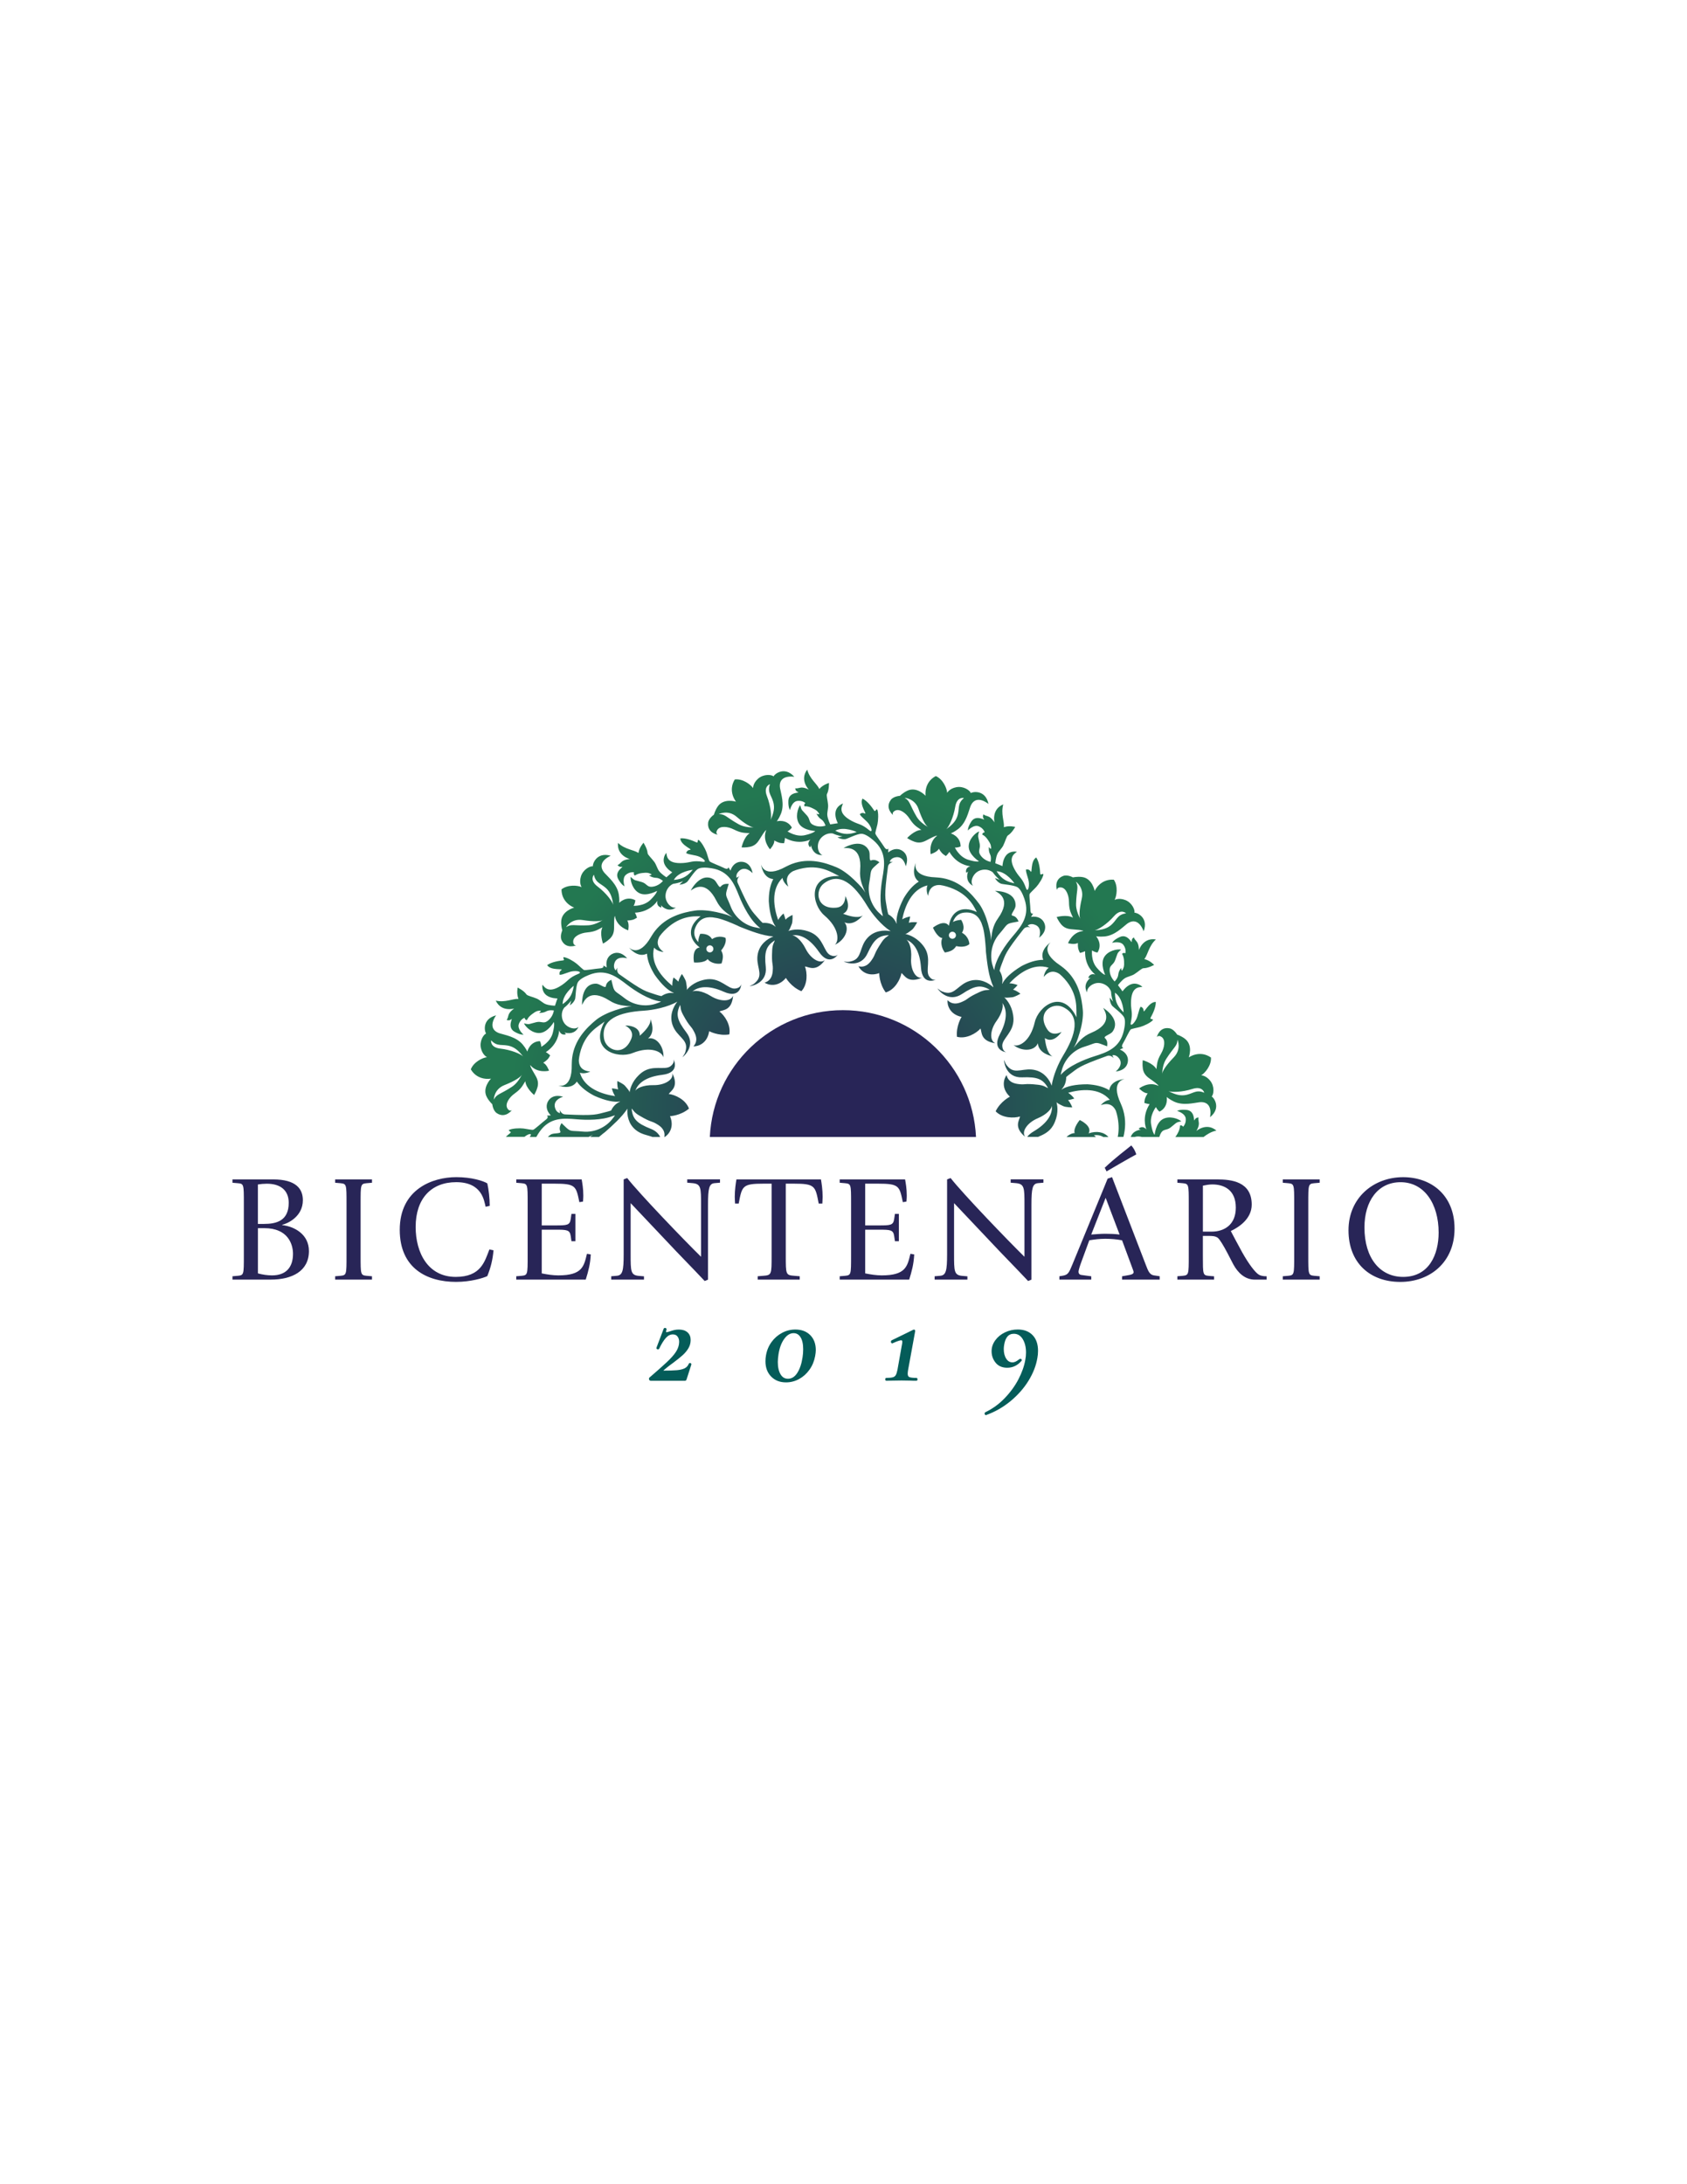 <?xml version="1.0" encoding="utf-8"?>
<svg xmlns="http://www.w3.org/2000/svg" xmlns:xlink="http://www.w3.org/1999/xlink" version="1.1" id="Layer_1" x="0px" y="0px" viewBox="0 0 612 792" style="enable-background:new 0 0 612 792;">
<style type="text/css">
	.st0{fill:none;}
	.st1{fill:#282557;}
	.st2{fill:url(#SVGID_1_);}
	.st3{fill:url(#SVGID_2_);}
	.st4{fill:url(#SVGID_3_);}
	.st5{fill:url(#SVGID_4_);}
	.st6{fill:url(#SVGID_5_);}
	.st7{fill:url(#SVGID_6_);}
	.st8{fill:url(#SVGID_7_);}
	.st9{fill:url(#SVGID_8_);}
	.st10{fill:url(#SVGID_9_);}
	.st11{fill:url(#SVGID_10_);}
	.st12{fill:url(#SVGID_11_);}
	.st13{fill:url(#SVGID_12_);}
	.st14{fill:url(#SVGID_13_);}
	.st15{fill:url(#SVGID_14_);}
	.st16{fill:url(#SVGID_15_);}
	.st17{fill:#045C59;stroke:#045C59;stroke-width:0.5;stroke-miterlimit:10;}
	.st18{fill:#BE141B;}
	.st19{fill:url(#SVGID_16_);}
	.st20{fill:url(#SVGID_17_);}
	.st21{fill:url(#SVGID_18_);}
	.st22{fill:url(#SVGID_19_);}
	.st23{fill:url(#SVGID_20_);}
	.st24{fill:url(#SVGID_21_);}
	.st25{fill:url(#SVGID_22_);}
	.st26{fill:url(#SVGID_23_);}
	.st27{fill:url(#SVGID_24_);}
	.st28{fill:url(#SVGID_25_);}
	.st29{fill:url(#SVGID_26_);}
	.st30{fill:url(#SVGID_27_);}
	.st31{fill:url(#SVGID_28_);}
	.st32{fill:url(#SVGID_29_);}
	.st33{fill:url(#SVGID_30_);}
	.st34{fill:url(#SVGID_31_);}
	.st35{fill:url(#SVGID_32_);}
	.st36{fill:url(#SVGID_33_);}
	.st37{fill:url(#SVGID_34_);}
	.st38{fill:url(#SVGID_35_);}
	.st39{fill:url(#SVGID_36_);}
	.st40{fill:url(#SVGID_37_);}
	.st41{fill:url(#SVGID_38_);}
	.st42{fill:url(#SVGID_39_);}
	.st43{fill:#D11E2D;}
	.st44{fill:url(#SVGID_40_);}
	.st45{fill:url(#SVGID_41_);}
	.st46{fill:url(#SVGID_42_);}
	.st47{fill:url(#SVGID_43_);}
	.st48{fill:url(#SVGID_44_);}
	.st49{fill:url(#SVGID_45_);}
	.st50{fill:url(#SVGID_46_);}
	.st51{fill:url(#SVGID_47_);}
	.st52{fill:url(#SVGID_48_);}
	.st53{fill:url(#SVGID_49_);}
	.st54{fill:url(#SVGID_50_);}
	.st55{fill:url(#SVGID_51_);}
	.st56{fill:url(#SVGID_52_);}
	.st57{fill:url(#SVGID_53_);}
	.st58{fill:url(#SVGID_54_);}
	.st59{fill:url(#SVGID_55_);}
	.st60{fill:url(#SVGID_56_);}
	.st61{fill:url(#SVGID_57_);}
	.st62{fill:url(#SVGID_58_);}
	.st63{fill:url(#SVGID_59_);}
	.st64{fill:url(#SVGID_60_);}
	.st65{fill:url(#SVGID_61_);}
	.st66{fill:url(#SVGID_62_);}
	.st67{fill:url(#SVGID_63_);}
	.st68{fill:url(#SVGID_64_);}
	.st69{fill:url(#SVGID_65_);}
	.st70{fill:url(#SVGID_66_);}
	.st71{fill:url(#SVGID_67_);}
	.st72{fill:url(#SVGID_68_);}
	.st73{fill:url(#SVGID_69_);}
	.st74{fill:url(#SVGID_70_);}
	.st75{fill:url(#SVGID_71_);}
	.st76{fill:url(#SVGID_72_);}
	.st77{fill:url(#SVGID_73_);}
	.st78{fill:url(#SVGID_74_);}
	.st79{fill:url(#SVGID_75_);}
	.st80{fill:url(#SVGID_76_);}
	.st81{fill:url(#SVGID_77_);}
	.st82{fill:url(#SVGID_78_);}
	.st83{fill:url(#SVGID_79_);}
	.st84{fill:url(#SVGID_80_);}
	.st85{fill:url(#SVGID_81_);}
	.st86{fill:url(#SVGID_82_);}
	.st87{fill:url(#SVGID_83_);}
	.st88{fill:url(#SVGID_84_);}
	.st89{fill:url(#SVGID_85_);}
	.st90{fill:url(#SVGID_86_);}
	.st91{fill:url(#SVGID_87_);}
	.st92{fill:url(#SVGID_88_);}
	.st93{fill:url(#SVGID_89_);}
	.st94{fill:url(#SVGID_90_);}
	.st95{fill:url(#SVGID_91_);}
	.st96{fill:url(#SVGID_92_);}
	.st97{fill:url(#SVGID_93_);}
	.st98{fill:url(#SVGID_94_);}
	.st99{fill:url(#SVGID_95_);}
	.st100{fill:url(#SVGID_96_);}
	.st101{fill:url(#SVGID_97_);}
	.st102{fill:url(#SVGID_98_);}
	.st103{fill:url(#SVGID_99_);}
	.st104{fill:url(#SVGID_100_);}
	.st105{fill:url(#SVGID_101_);}
	.st106{fill:url(#SVGID_102_);}
	.st107{fill:url(#SVGID_103_);}
	.st108{fill:url(#SVGID_104_);}
	.st109{fill:url(#SVGID_105_);}
	.st110{fill:url(#SVGID_106_);}
	.st111{fill:url(#SVGID_107_);}
	.st112{fill:url(#SVGID_108_);}
	.st113{fill:url(#SVGID_109_);}
	.st114{fill:url(#SVGID_110_);}
	.st115{fill:url(#SVGID_111_);}
	.st116{fill:url(#SVGID_112_);}
	.st117{fill:url(#SVGID_113_);}
	.st118{fill:url(#SVGID_114_);}
	.st119{fill:url(#SVGID_115_);}
	.st120{fill:url(#SVGID_116_);}
	.st121{fill:url(#SVGID_117_);}
	.st122{fill:url(#SVGID_118_);}
	.st123{fill:url(#SVGID_119_);}
	.st124{fill:url(#SVGID_120_);}
	.st125{fill:url(#SVGID_121_);}
	.st126{fill:url(#SVGID_122_);}
	.st127{fill:url(#SVGID_123_);}
	.st128{fill:url(#SVGID_124_);}
	.st129{fill:url(#SVGID_125_);}
	.st130{fill:url(#SVGID_126_);}
	.st131{fill:url(#SVGID_127_);}
	.st132{fill:url(#SVGID_128_);}
	.st133{fill:url(#SVGID_129_);}
	.st134{fill:url(#SVGID_130_);}
	.st135{fill:url(#SVGID_131_);}
	.st136{fill:url(#SVGID_132_);}
	.st137{fill:url(#SVGID_133_);}
	.st138{fill:url(#SVGID_134_);}
	.st139{fill:url(#SVGID_135_);}
	.st140{fill:url(#SVGID_136_);}
	.st141{fill:url(#SVGID_137_);}
	.st142{fill:url(#SVGID_138_);}
	.st143{fill:url(#SVGID_139_);}
	.st144{fill:url(#SVGID_140_);}
	.st145{fill:url(#SVGID_141_);}
	.st146{fill:url(#SVGID_142_);}
	.st147{fill:url(#SVGID_143_);}
	.st148{fill:url(#SVGID_144_);}
	.st149{fill:url(#SVGID_145_);}
	.st150{fill:url(#SVGID_146_);}
	.st151{fill:url(#SVGID_147_);}
	.st152{fill:url(#SVGID_148_);}
	.st153{fill:url(#SVGID_149_);}
	.st154{fill:url(#SVGID_150_);}
	.st155{fill:url(#SVGID_151_);}
	.st156{fill:url(#SVGID_152_);}
	.st157{fill:url(#SVGID_153_);}
	.st158{fill:url(#SVGID_154_);}
	.st159{fill:url(#SVGID_155_);}
	.st160{fill:url(#SVGID_156_);}
	.st161{fill:url(#SVGID_157_);}
	.st162{fill:url(#SVGID_158_);}
	.st163{fill:url(#SVGID_159_);}
	.st164{fill:url(#SVGID_160_);}
	.st165{fill:url(#SVGID_161_);}
	.st166{fill:url(#SVGID_162_);}
	.st167{fill:url(#SVGID_163_);}
	.st168{fill:url(#SVGID_164_);}
	.st169{fill:url(#SVGID_165_);}
	.st170{fill:url(#SVGID_166_);}
	.st171{fill:url(#SVGID_167_);}
	.st172{fill:url(#SVGID_168_);}
	.st173{fill:url(#SVGID_169_);}
	.st174{fill:url(#SVGID_170_);}
	.st175{fill:url(#SVGID_171_);}
	.st176{fill:url(#SVGID_172_);}
	.st177{fill:url(#SVGID_173_);}
	.st178{fill:url(#SVGID_174_);}
	.st179{fill:url(#SVGID_175_);}
	.st180{fill:url(#SVGID_176_);}
	.st181{fill:url(#SVGID_177_);}
	.st182{fill:url(#SVGID_178_);}
	.st183{fill:url(#SVGID_179_);}
	.st184{fill:url(#SVGID_180_);}
	.st185{fill:url(#SVGID_181_);}
	.st186{fill:url(#SVGID_182_);}
	.st187{fill:url(#SVGID_183_);}
	.st188{fill:url(#SVGID_184_);}
	.st189{fill:url(#SVGID_185_);}
	.st190{fill:url(#SVGID_186_);}
	.st191{fill:url(#SVGID_187_);}
	.st192{fill:url(#SVGID_188_);}
	.st193{fill:url(#SVGID_189_);}
	.st194{fill:url(#SVGID_190_);}
	.st195{fill:url(#SVGID_191_);}
	.st196{fill:url(#SVGID_192_);}
	.st197{fill:url(#SVGID_193_);}
	.st198{fill:url(#SVGID_194_);}
	.st199{fill:url(#SVGID_195_);}
	.st200{fill:url(#SVGID_196_);}
	.st201{fill:url(#SVGID_197_);}
	.st202{fill:url(#SVGID_198_);}
	.st203{fill:url(#SVGID_199_);}
	.st204{fill:url(#SVGID_200_);}
	.st205{fill:url(#SVGID_201_);}
	.st206{fill:url(#SVGID_202_);}
	.st207{fill:url(#SVGID_203_);}
	.st208{fill:url(#SVGID_204_);}
	.st209{fill:url(#SVGID_205_);}
	.st210{fill:url(#SVGID_206_);}
	.st211{fill:url(#SVGID_207_);}
	.st212{fill:url(#SVGID_208_);}
	.st213{fill:url(#SVGID_209_);}
	.st214{fill:url(#SVGID_210_);}
	.st215{fill:url(#SVGID_211_);}
	.st216{fill:url(#SVGID_212_);}
	.st217{fill:url(#SVGID_213_);}
	.st218{fill:url(#SVGID_214_);}
	.st219{fill:url(#SVGID_215_);}
	.st220{fill:url(#SVGID_216_);}
	.st221{fill:url(#SVGID_217_);}
	.st222{fill:url(#SVGID_218_);}
	.st223{fill:url(#SVGID_219_);}
	.st224{fill:url(#SVGID_220_);}
	.st225{fill:url(#SVGID_221_);}
	.st226{fill:url(#SVGID_222_);}
	.st227{fill:url(#SVGID_223_);}
	.st228{fill:url(#SVGID_224_);}
	.st229{fill:url(#SVGID_225_);}
	.st230{fill:url(#SVGID_226_);}
	.st231{fill:url(#SVGID_227_);}
	.st232{fill:url(#SVGID_228_);}
	.st233{fill:url(#SVGID_229_);}
	.st234{fill:url(#SVGID_230_);}
	.st235{fill:url(#SVGID_231_);}
	.st236{fill:url(#SVGID_232_);}
	.st237{fill:url(#SVGID_233_);}
	.st238{fill:url(#SVGID_234_);}
	.st239{fill:url(#SVGID_235_);}
	.st240{fill:url(#SVGID_236_);}
	.st241{fill:url(#SVGID_237_);}
	.st242{fill:url(#SVGID_238_);}
	.st243{fill:url(#SVGID_239_);}
	.st244{fill:url(#SVGID_240_);}
	.st245{fill:url(#SVGID_241_);}
	.st246{fill:url(#SVGID_242_);}
	.st247{fill:url(#SVGID_243_);}
	.st248{fill:url(#SVGID_244_);}
	.st249{fill:url(#SVGID_245_);}
	.st250{fill:url(#SVGID_246_);}
	.st251{fill:url(#SVGID_247_);}
	.st252{fill:url(#SVGID_248_);}
	.st253{fill:#FFFFFF;}
	.st254{fill:#005030;}
	.st255{fill:#6D6E71;stroke:#6D6E71;stroke-width:0.5;stroke-miterlimit:10;}
	.st256{fill:#F8AB18;}
	.st257{fill:url(#SVGID_249_);}
	.st258{fill:url(#SVGID_250_);}
	.st259{fill:url(#SVGID_251_);}
	.st260{fill:url(#SVGID_252_);}
	.st261{fill:url(#SVGID_253_);}
	.st262{fill:url(#SVGID_254_);}
	.st263{fill:url(#SVGID_255_);}
	.st264{fill:url(#SVGID_256_);}
	.st265{fill:url(#SVGID_257_);}
	.st266{fill:url(#SVGID_258_);}
	.st267{fill:url(#SVGID_259_);}
	.st268{fill:url(#SVGID_260_);}
	.st269{fill:url(#SVGID_261_);}
	.st270{fill:url(#SVGID_262_);}
	.st271{fill:url(#SVGID_263_);}
	.st272{fill:#570020;}
	.st273{fill:#7D4543;stroke:#7D4543;stroke-width:0.5;stroke-miterlimit:10;}
</style>
<g>
	<path class="st0" d="M344.25,338.87c-0.14,0.69,0.3,1.37,0.99,1.51c0.69,0.14,1.37-0.3,1.51-0.99c0.14-0.69-0.3-1.37-0.99-1.51&#xA;		C345.07,337.74,344.4,338.18,344.25,338.87z"/>
	<path class="st0" d="M258.51,344.88c0.45-0.55,0.37-1.35-0.17-1.8c-0.55-0.45-1.35-0.37-1.8,0.17c-0.45,0.55-0.37,1.35,0.17,1.8&#xA;		C257.25,345.5,258.06,345.43,258.51,344.88z"/>
	<path class="st0" d="M213.55,412.28h0.55c0.36-0.31,0.7-0.57,1.05-0.81C214.6,411.74,214.07,412.02,213.55,412.28z"/>
	<path class="st0" d="M390.3,319.69c1.14,2.07,0.21,2.94,0.07,8.05c-0.05,1.95,0.66,3.82,1.61,5.62c-0.54-0.88-0.5-3.46,0.45-7.5&#xA;		C393.38,321.82,390.3,319.69,390.3,319.69z"/>
	<path class="st0" d="M333.24,293.4c-1.34-3.93-5.08-4.1-5.08-4.1c2.06,1.15,1.74,2.38,4.33,6.78c0.99,1.68,2.59,2.89,4.34,3.91&#xA;		C335.91,299.54,334.58,297.33,333.24,293.4z"/>
	<path class="st0" d="M404.47,359.95c0.03,3.67,1.35,5.35,3.16,7.14C407.63,367.09,407.45,361.93,404.47,359.95z"/>
	<path class="st0" d="M227.62,402.02c-2.04,3.1-5.55,6.2-7.88,8.28c-0.31,0.28-0.67,0.55-1.05,0.83c0,0,0,0,0,0&#xA;		c-0.46,0.38-0.92,0.76-1.38,1.15h19.41c-1.76-0.7-4.06-0.87-6.17-2.62C227.96,407.51,227.43,404.4,227.62,402.02z M223.06,411.55&#xA;		c0,0,0.04,0.03,0.09,0.06C223.1,411.56,223.06,411.55,223.06,411.55z M223.29,411.52c-0.06-0.04-0.09-0.06-0.09-0.06&#xA;		s0.01,0.01,0.03,0.02C223.24,411.49,223.27,411.5,223.29,411.52c-0.01-0.01-0.01-0.01-0.02-0.01&#xA;		C223.28,411.52,223.29,411.52,223.29,411.52z"/>
	<path class="st0" d="M408.52,331.17c0,0-1.83-1.88-4.38,1.02c-2.66,3.03-5.8,4.92-7.03,5.16c2.02-0.14,3.97-0.43,5.55-1.6&#xA;		C405.2,333.87,405.08,331.64,408.52,331.17z"/>
	<path class="st0" d="M396.82,411.64c0.28,0.18,0.53,0.4,0.77,0.64h2.67C399.41,411.75,398.29,411.44,396.82,411.64z"/>
	<path class="st0" d="M238.69,407.85c-2.69-1.7-1.96-0.49-6.83-3.38c-1.9-1.13-2.14-1.99-2.71-2.51c0.34,3.75,1.83,5.34,7.01,7.4&#xA;		c1.78,0.71,2.79,1.78,3.35,2.92h1.5C241.18,411.34,241.28,409.49,238.69,407.85z"/>
	<path class="st0" d="M375.05,410.27c5.08-3.02,6.91-6.38,6.56-9.38c0.11,0.95-1.61,3.18-5.15,4.66c-3.54,1.48-6,4.68-4.55,6.7&#xA;		c-4.23-3.52-2.08-5.97-1.83-7.37c-2.23,0.69-6.48,0.64-8.86-1.88c1.74-3.61,5.17-5.29,5.17-5.29c-3.29-3.12-2.21-6.52-1.2-7.84&#xA;		c0.21,0.9,0.8,2.75,3.95,3.21c3.14,0.46,1.99-0.34,7.61,0.32c2.2,0.26,2.76,0.95,3.5,1.2c-1.83-3.29-3.84-4.14-9.41-3.91&#xA;		c-5.71,0.23-6.57-5.24-6.57-6.35c0.54,1.22,0.42,1.48,1.6,2.69c2.66,2.7,5.69-0.11,9.98,1.11c3.12,0.89,4.87,3.36,5.7,5.57&#xA;		c0.54-3.74,2.48-8.17,4.14-10.89c4.62-7.57,6.5-14.54-0.1-17.65c-3.83-1.81-9.71,2.02-5.61,8.18c1.86,2.79,5.18,0.85,5.18,0.85&#xA;		s-2.93,4.52-6.09,2.25c0.66,5.7,2.41,6.51,2.87,6.63c0.06,0.01,0.11,0.02,0.11,0.02s-0.04,0-0.11-0.02&#xA;		c-0.72-0.14-5.14-1.13-5.41-4.76c-1.08,2.79-5.54,3.21-8.82,0.67c1.87,0.78,6.07-1.19,7.71-8.31c1.3-5.64,9.94-12.41,15.15-1.77&#xA;		c-0.2-2.72,0.84-8.1-4.35-13.93c-0.6-0.67-1.2-1.25-1.8-1.75c-1.45-1-3.59-1.58-5.76,1.06c0,0,0.28-2.24,1.81-3.34&#xA;		c-5.74-1.88-11.06,2.23-14.27,5.64c0.96,0.05,1.99,0.23,2.99,0.65c-0.46,0.52-1,1.12-1.64,1.66c1.37,0.38,2.67,1.47,2.67,1.47&#xA;		s-2.02,1.2-3.03,1.29c-1.47,0.13-2.57,0.28-2.9-0.03c1.4,1.26,3.24,3.92,3.41,7.84c0.14,4.88-4.15,7.16-4.07,9.78&#xA;		c0.06,2.08,1.46,2.35,1.46,2.35s-5.49-0.59-2.3-6.59c2.78-5.22,2.6-9.04,0.75-11.42c0.58,0.75,0.27,3.56-1.99,6.66&#xA;		c-2.26,3.1-2.7,7.11-0.42,8.09c-5.44-0.82-4.87-4.03-5.39-5.35c-1.55,1.75-5.21,3.9-8.55,2.99c-0.38-3.99,1.68-7.2,1.68-7.2&#xA;		c-4.43-0.96-5.27-4.43-5.09-6.08c0.65,0.66,2.11,1.94,5.04,0.7c2.93-1.24,1.52-1.32,6.67-3.68c2.01-0.92,2.85-0.62,3.61-0.79&#xA;		c-3.27-1.87-5.43-1.55-10.07,1.53c-4.77,3.16-8.34-1.07-8.91-2.02c1.1,0.76,1.13,1.05,2.76,1.47c3.67,0.93,4.81-3.04,9.11-4.23&#xA;		c3.51-0.97,6.59,0.68,8.4,2.35c0,0-0.03-0.14-0.06-0.38c-1.66-3.51-2.22-8.78-2.6-12.19c-0.05-0.42-0.06-0.86-0.07-1.34&#xA;		c0,0,0,0,0,0c-0.2-2.61-0.39-5.37-1.01-7.7c-0.16-0.54-0.36-1.13-0.58-1.73c-1.06-2.49-2.91-4.1-6.35-3.72&#xA;		c-1.49,0.17-3.14,1-3.99,3.39c0.83-0.49,1.83-0.67,2.96-0.8c0,0,1.78,2.5,0.32,4.7c2.64,1.43,2.69,4.1,2.69,4.1&#xA;		s-1.29,1.51-4.78,0.74c-0.95,1.49-2.15,2-4.12,2.32c-1.47-1.89-1.49-4.26-0.91-5.22c-1.93-0.29-3.4-3.79-3.4-3.79&#xA;		s3.99-3.22,5.78-0.69c0.75-5,4.58-7.57,10.12-4.98c-1.32-2.74-3.67-7.11-10.89-9.25c-0.86-0.26-1.68-0.43-2.45-0.54&#xA;		c-1.76-0.09-3.89,0.54-4.33,3.93c0,0-0.94-2.05-0.22-3.8c-5.87,1.42-8.23,7.72-9.16,12.31c0.84-0.47,1.81-0.85,2.89-1.02&#xA;		c-0.11,0.68-0.26,1.48-0.52,2.27c1.36-0.4,3.04-0.15,3.04-0.15s-1.09,2.09-1.9,2.7c-1.18,0.89-2.04,1.59-2.48,1.51&#xA;		c1.86,0.34,4.82,1.63,7.02,4.87c2.69,4.08,0.24,8.27,1.69,10.46c1.15,1.74,2.48,1.23,2.48,1.23s-4.98,2.39-5.42-4.39&#xA;		c-0.38-5.9-2.55-9.05-5.38-10.1c0.89,0.33,2.11,2.88,1.81,6.71c-0.29,3.83,1.45,7.47,3.9,7.09c-5.06,2.17-6.26-0.86-7.4-1.71&#xA;		c-0.39,2.3-2.38,6.06-5.7,7.04c-2.42-3.19-2.37-7-2.37-7c-4.27,1.51-6.82-0.99-7.53-2.49c0.9,0.22,2.82,0.53,4.65-2.06&#xA;		c1.84-2.59,0.6-1.93,3.74-6.64c1.23-1.84,2.1-2.03,2.65-2.58c-3.77,0.14-5.43,1.54-7.76,6.61c-2.39,5.2-7.65,3.48-8.64,2.97&#xA;		c1.34,0.07,1.51,0.3,3.12-0.21c3.61-1.14,2.49-5.12,5.52-8.39c2.48-2.67,5.96-2.89,8.38-2.43c0,0-0.02-0.02-0.02-0.02&#xA;		c-3.32-2.1-6.72-6.25-8.51-9.21c-4.59-7.59-9.9-12.47-15.71-8.05c-3.37,2.57-2.68,9.55,4.67,8.75c3.34-0.37,3.14-4.21,3.14-4.21&#xA;		s2.66,4.69-0.81,6.44c5.36,2.04,6.89,0.86,7.2,0.51c-0.46,0.58-3.37,4.04-6.72,2.6c1.98,2.25,0.3,6.39-3.48,8.14&#xA;		c1.55-1.3,1.74-5.94-3.82-10.68c-4.41-3.75-6.43-14.54,5.41-14.26c-2.51-1.07-6.8-4.48-14.36-2.56c-0.87,0.22-1.66,0.49-2.38,0.79&#xA;		c-1.55,0.82-3.06,2.46-1.71,5.6c0,0-1.86-1.28-2.13-3.15c-4.32,4.23-3.12,10.84-1.58,15.26c0.49-0.83,1.12-1.66,1.96-2.35&#xA;		c0.25,0.64,0.53,1.4,0.72,2.22c0.97-1.04,2.53-1.69,2.53-1.69s0.13,2.35-0.25,3.29c-0.56,1.37-0.94,2.41-1.36,2.56&#xA;		c1.77-0.66,4.97-1.07,8.52,0.59c4.4,2.13,4.44,6.98,6.8,8.12c1.87,0.9,2.76-0.21,2.76-0.21s-3.06,4.6-6.9-1&#xA;		c-3.35-4.87-6.82-6.47-9.79-5.93c0.94-0.17,3.28,1.4,4.99,4.84c1.71,3.44,5.06,5.67,6.98,4.1c-3.24,4.45-5.82,2.47-7.23,2.31&#xA;		c0.84,2.18,1.06,6.42-1.29,8.97c-3.72-1.5-5.62-4.81-5.62-4.81c-2.9,3.48-6.36,2.64-7.74,1.71c0.89-0.27,2.69-0.98,2.95-4.15&#xA;		c0.25-3.17-0.47-1.96-0.19-7.61c0.11-2.21,0.77-2.82,0.96-3.57c-3.17,2.04-3.88,4.11-3.29,9.65c0.61,5.69-4.79,6.9-5.9,6.97&#xA;		c1.18-0.62,1.45-0.52,2.58-1.78c2.52-2.83-0.48-5.67,0.45-10.03c0.73-3.4,3.37-5.33,5.63-6.23c-3.85-0.21-8.68-2.14-11.83-3.38&#xA;		c-0.39-0.15-0.79-0.35-1.21-0.56c0,0,0,0,0,0c-2.4-1.04-4.94-2.16-7.28-2.7c-0.56-0.11-1.16-0.21-1.8-0.29&#xA;		c-2.7-0.23-4.98,0.66-6.25,3.88c-0.55,1.4-0.58,3.25,1.14,5.11c-0.05-0.96,0.26-1.93,0.67-2.99c0,0,3.04-0.42,4.31,1.91&#xA;		c2.5-1.67,4.88-0.47,4.88-0.47s0.73,1.85-1.57,4.57c0.88,1.54,0.76,2.83,0.13,4.73c-2.36,0.43-4.46-0.66-5.04-1.62&#xA;		c-1.16,1.57-4.94,1.24-4.94,1.24s-0.99-5.03,2.08-5.44c-4.08-2.99-4.56-7.58,0.31-11.27c-3.04-0.11-8-0.07-13.26,5.32&#xA;		c-0.63,0.64-1.16,1.28-1.62,1.92c-0.89,1.51-1.33,3.69,1.46,5.67c0,0-2.25-0.12-3.46-1.57c-1.48,5.86,2.99,10.88,6.62,13.84&#xA;		c-0.02-0.96,0.09-2,0.44-3.03c0.55,0.42,1.18,0.92,1.77,1.52c0.28-1.39,1.28-2.76,1.28-2.76s1.34,1.94,1.5,2.94&#xA;		c0.24,1.46,0.45,2.54,0.18,2.9c1.16-1.49,3.68-3.5,7.58-3.95c4.86-0.48,7.43,3.64,10.04,3.38c2.07-0.21,2.24-1.62,2.24-1.62&#xA;		s-0.21,5.52-6.41,2.75c-5.4-2.41-9.2-1.96-11.45,0.05c0.71-0.64,3.53-0.52,6.78,1.52c3.25,2.04,7.28,2.2,8.1-0.15&#xA;		c-0.44,5.49-3.68,5.14-4.96,5.75c1.85,1.42,4.26,4.93,3.58,8.32c-3.95,0.66-7.3-1.17-7.3-1.17c-0.65,4.48-4.05,5.57-5.71,5.5&#xA;		c0.62-0.69,1.78-2.24,0.35-5.08c-1.44-2.83-1.43-1.43-4.13-6.4c-1.06-1.94-0.81-2.8-1.04-3.55c-1.63,3.39-1.16,5.53,2.23,9.94&#xA;		c3.48,4.54-0.49,8.39-1.39,9.03c0.69-1.15,0.97-1.2,1.27-2.86c0.67-3.73-3.37-4.58-4.85-8.79c-1.2-3.41,0.2-6.57,1.72-8.5&#xA;		c-3.4,1.99-8.69,3.07-12.16,3.28c-8.85,0.54-15.65,2.97-14.43,10.17c0.71,4.18,7.21,6.82,9.92-0.07c1.23-3.12-2.26-4.74-2.26-4.74&#xA;		s5.38-0.17,5.32,3.71c4.3-3.8,3.97-5.7,3.8-6.14c-0.03-0.07-0.05-0.1-0.05-0.1s0.02,0.04,0.05,0.1c0.3,0.67,2.01,4.86-0.82,7.16&#xA;		c2.91-0.71,5.8,2.71,5.59,6.86c-0.43-1.98-4.44-4.3-11.23-1.58c-5.37,2.16-15.86-1.07-10.11-11.43c-2.12,1.72-7.13,3.94-8.95,11.53&#xA;		c-0.21,0.87-0.34,1.7-0.41,2.48c0.01,1.76,0.75,3.85,4.16,4.12c0,0-1.99,1.05-3.78,0.42c1.74,5.79,8.15,7.81,12.78,8.49&#xA;		c-0.51-0.82-0.95-1.76-1.17-2.83c0.69,0.08,1.49,0.18,2.3,0.39c-0.47-1.34-0.31-3.03-0.31-3.03s2.14,0.98,2.8,1.75&#xA;		c0.95,1.13,1.69,1.95,1.64,2.4c0.24-1.87,1.37-4.9,4.48-7.27c3.93-2.9,8.25-0.68,10.35-2.24c1.67-1.24,1.1-2.54,1.1-2.54&#xA;		s2.65,4.84-4.09,5.65c-5.87,0.7-8.91,3.03-9.8,5.91c0.28-0.91,2.76-2.26,6.6-2.17c3.84,0.09,7.38-1.84,6.88-4.28&#xA;		c2.44,4.93-0.52,6.3-1.32,7.48c2.32,0.27,6.18,2.05,7.34,5.31c-3.06,2.59-6.87,2.74-6.87,2.74c1.67,4.02-0.44,6.64-1.91,7.54h16.34&#xA;		c1.23-25.61,22.37-45.99,48.28-45.99c25.91,0,47.06,20.39,48.28,45.99h18.61C373.15,411.63,373.9,410.95,375.05,410.27z&#xA;		 M354.78,347.41c0,0-0.04,0.02-0.1,0.04C354.75,347.43,354.78,347.41,354.78,347.41z M354.7,347.6c0.01,0,0.01-0.01,0.02-0.01&#xA;		c0.02-0.01,0.04-0.02,0.04-0.02c0,0,0,0,0,0c0,0,0,0,0,0c0,0,0.01,0,0.01,0s-0.01,0-0.01,0c0,0,0.01,0,0.01,0s-0.01,0-0.01,0&#xA;		c-0.01,0-0.02,0.01-0.04,0.02C354.7,347.6,354.7,347.6,354.7,347.6c-0.02,0.01-0.02,0.01-0.03,0.01c0.01,0,0,0,0.01,0&#xA;		c0,0,0,0-0.01,0C354.69,347.61,354.68,347.61,354.7,347.6z M269.15,339.83c0.01-0.07,0.01-0.11,0.01-0.11&#xA;		S269.17,339.76,269.15,339.83z M269.29,339.91c0.01-0.07,0.01-0.11,0.01-0.11S269.3,339.84,269.29,339.91z"/>
	<path class="st0" d="M391.7,406.12c0,0,4.68,2.1,3.24,4.83c2.9-0.97,5.51-0.52,7.17,1.33h3.4c0.39-1.93,0.48-4.23-0.04-7&#xA;		c-0.16-0.88-0.38-1.69-0.63-2.43c-0.72-1.6-2.25-3.21-5.47-2.08c0,0,1.4-1.77,3.28-1.92c-3.94-4.59-10.62-3.83-15.13-2.57&#xA;		c0.8,0.54,1.58,1.23,2.22,2.11c-0.66,0.21-1.44,0.44-2.26,0.57c0.98,1.03,1.52,2.64,1.52,2.64s-2.35-0.02-3.27-0.47&#xA;		c-1.33-0.65-2.34-1.1-2.47-1.53c0.54,1.81,0.74,5.03-1.15,8.47c-1.4,2.47-3.62,3.41-5.49,4.21h10.27c1.01-0.98,2.21-1.47,2.96-1.41&#xA;		C389.24,409.02,391.7,406.12,391.7,406.12z"/>
	<path class="st0" d="M411.58,412.28h2.69C413.39,412.03,412.41,412.01,411.58,412.28z"/>
	<path class="st0" d="M423.91,395.66c1.81,0.92,3.63,1.68,5.59,1.48c3.15-0.31,4.19-2.29,7.38-0.91c0,0-0.6-2.55-4.28-1.38&#xA;		C428.76,396.08,425.1,396.08,423.91,395.66z"/>
	<path class="st0" d="M427.16,377c-0.09,2.36-1.33,2.63-4.08,6.94c-1.05,1.65-1.4,3.62-1.52,5.65c-0.01-1.03,1.35-3.22,4.25-6.2&#xA;		C428.71,380.42,427.16,377,427.16,377z"/>
	<path class="st0" d="M347.16,296.36c1.15-2.95-0.13-4.78,2.54-6.99c0,0-2.55-0.63-3.17,3.19c-0.65,3.98-2.31,7.25-3.23,8.11&#xA;		C344.94,299.47,346.44,298.19,347.16,296.36z"/>
	<path class="st0" d="M244.44,319.07c3.66-0.3,5.24-1.74,6.88-3.69C251.33,315.39,246.2,315.95,244.44,319.07z"/>
	<path class="st0" d="M183,393.46c-3.86,1.53-3.85,5.27-3.85,5.27c1.05-2.12,2.29-1.86,6.57-4.66c1.63-1.07,2.76-2.73,3.7-4.53&#xA;		C189,390.49,186.86,391.94,183,393.46z"/>
	<path class="st0" d="M199.78,411.43c1.24-0.78,4.01-0.13,3.47-1.23c-0.69-1.41,0.49-2.94,0.49-2.94s0.11,0.21,1.76,1.72&#xA;		c1.64,1.51,1.9,0.95,5.82,1.35c5.13,0.53,9.17-2.27,10.98-4.79c0.26-0.3,0.54-0.67,0.81-1.1c-0.34,0.12-0.64,0.21-0.89,0.27&#xA;		c-3.85,1.54-9.47,1.48-12.95,1.17c-4.83-0.43-9.76-0.78-13.47,4.43c-0.42,0.59-0.87,1.28-1.24,1.99h4.2&#xA;		C199.04,411.98,199.37,411.69,199.78,411.43z"/>
	<path class="st0" d="M190.23,412.24c-0.02,0.01-0.03,0.03-0.05,0.05h1.98c0.08-0.12,0.15-0.23,0.24-0.35&#xA;		C193.06,411,192,410.85,190.23,412.24z"/>
	<path class="st0" d="M204.11,364.12c3-2.12,3.62-4.16,4.05-6.68C208.16,357.44,204.03,360.53,204.11,364.12z"/>
	<path class="st0" d="M185.28,379.41c-3-1.01-4.76,0.36-7.11-2.19c0,0-0.5,2.58,3.34,3.01c4.01,0.46,7.35,1.95,8.25,2.83&#xA;		C188.49,381.48,187.14,380.04,185.28,379.41z"/>
	<path class="st0" d="M361.53,315.92c1.97,3.1,3.98,3.82,6.47,4.37C367.99,320.29,365.11,316.01,361.53,315.92z"/>
	<path class="st0" d="M303.01,301.22c3.27,1.67,5.37,1.27,7.79,0.48C310.8,301.7,306.15,299.48,303.01,301.22z"/>
	<path class="st0" d="M260.75,295.21c2.36-0.06,2.71,1.17,7.17,3.65c1.71,0.95,3.7,1.17,5.73,1.17c-1.03,0.07-3.3-1.15-6.45-3.86&#xA;		C264.06,293.46,260.75,295.21,260.75,295.21z"/>
	<path class="st0" d="M279.35,284.34c0,0-2.51,0.75-1.11,4.36c1.46,3.76,1.69,7.41,1.34,8.62c0.81-1.86,1.45-3.72,1.14-5.67&#xA;		C280.21,288.53,278.17,287.61,279.35,284.34z"/>
	<path class="st0" d="M211.34,333.6c-4.1-0.65-5.99,2.58-5.99,2.58c1.98-1.29,2.92-0.43,8.02-0.67c1.95-0.09,3.76-0.95,5.49-2.02&#xA;		C218.02,334.1,215.44,334.25,211.34,333.6z"/>
	<path class="st0" d="M215.44,317.16c0,0-1.74,1.96,1.34,4.29c3.22,2.43,5.34,5.42,5.67,6.63c-0.29-2.01-0.72-3.93-2.01-5.42&#xA;		C218.38,320.27,216.16,320.56,215.44,317.16z"/>
	<path class="st1" d="M305.79,366.29c-25.91,0-47.06,20.39-48.28,45.99h96.56C352.85,386.68,331.7,366.29,305.79,366.29z"/>
	<radialGradient id="SVGID_1_" cx="303.744" cy="403.187" r="142.764" gradientUnits="userSpaceOnUse">
		<stop offset="0" style="stop-color:#F04C23"/>
		<stop offset="0.826" style="stop-color:#FABB10"/>
	</radialGradient>
	<path class="st2" d="M354.68,347.45c0.06-0.02,0.1-0.04,0.1-0.04S354.75,347.43,354.68,347.45z"/>
	<radialGradient id="SVGID_2_" cx="354.767" cy="347.573" r="4.003390e-03" gradientUnits="userSpaceOnUse">
		<stop offset="0" style="stop-color:#F04C23"/>
		<stop offset="0.826" style="stop-color:#FABB10"/>
	</radialGradient>
	<polygon class="st3" points="354.77,347.57 354.76,347.58 354.77,347.57"/>
	<radialGradient id="SVGID_3_" cx="303.744" cy="403.187" r="142.764" gradientUnits="userSpaceOnUse">
		<stop offset="0" style="stop-color:#F04C23"/>
		<stop offset="0.826" style="stop-color:#FABB10"/>
	</radialGradient>
	<path class="st4" d="M354.67,347.61c0.01,0,0.01-0.01,0.02-0.01c0.02-0.01,0.02-0.01,0.03-0.01c-0.01,0-0.01,0.01-0.02,0.01&#xA;		C354.68,347.61,354.69,347.61,354.67,347.61C354.67,347.61,354.67,347.61,354.67,347.61C354.67,347.61,354.67,347.61,354.67,347.61&#xA;		z"/>
	<radialGradient id="SVGID_4_" cx="303.744" cy="403.187" r="142.764" gradientUnits="userSpaceOnUse">
		<stop offset="0" style="stop-color:#F04C23"/>
		<stop offset="0.826" style="stop-color:#FABB10"/>
	</radialGradient>
	<path class="st5" d="M354.72,347.59c0.02-0.01,0.04-0.01,0.04-0.02C354.76,347.58,354.74,347.58,354.72,347.59z"/>
	<radialGradient id="SVGID_5_" cx="354.766" cy="347.573" r="4.427995e-03" gradientUnits="userSpaceOnUse">
		<stop offset="0" style="stop-color:#F04C23"/>
		<stop offset="0.826" style="stop-color:#FABB10"/>
	</radialGradient>
	<polygon class="st6" points="354.76,347.58 354.77,347.57 354.77,347.57"/>
	<radialGradient id="SVGID_6_" cx="303.744" cy="403.187" r="142.764" gradientUnits="userSpaceOnUse">
		<stop offset="0" style="stop-color:#282557"/>
		<stop offset="0.831" style="stop-color:#237851"/>
	</radialGradient>
	<path class="st7" d="M441.28,409.96c-3.6-3.08-7.28,0.15-7.28,0.15s1.17-1.78,0.88-3.2c-0.29-1.42-0.06-1.69-0.06-1.69&#xA;		s-0.99-0.12-1.45,0.9c-0.46,1.02,0.42-3.3-2.9-3.66c-2.55-0.27-3.43,0.38-3.43,0.38s2.97,0.81,3.13,2.83&#xA;		c0.14,1.92-0.98,2.89-0.98,2.89s-0.34-0.69-1.13-0.42c-0.01,0.37,0.08,1.12-0.79,2.74c-0.37,0.68-0.64,1.1-0.89,1.41h10.22&#xA;		C437.84,411.36,439.3,410.36,441.28,409.96z"/>
	<radialGradient id="SVGID_7_" cx="303.744" cy="403.187" r="142.764" gradientUnits="userSpaceOnUse">
		<stop offset="0" style="stop-color:#282557"/>
		<stop offset="0.831" style="stop-color:#237851"/>
	</radialGradient>
	<path class="st8" d="M190.23,412.24c1.77-1.39,2.83-1.24,2.17-0.31c-0.09,0.12-0.16,0.24-0.24,0.35h2.4&#xA;		c0.37-0.71,0.82-1.4,1.24-1.99c3.71-5.21,8.64-4.85,13.47-4.43c3.48,0.31,9.1,0.37,12.95-1.17c0.25-0.06,0.55-0.16,0.89-0.27&#xA;		c-0.28,0.43-0.55,0.81-0.81,1.1c-1.81,2.53-5.85,5.32-10.98,4.79c-3.92-0.4-4.17,0.16-5.82-1.35c-1.64-1.51-1.76-1.72-1.76-1.72&#xA;		s-1.18,1.53-0.49,2.94c0.54,1.1-2.23,0.46-3.47,1.23c-0.42,0.26-0.74,0.55-1.02,0.86h14.78c0.53-0.27,1.05-0.54,1.59-0.81&#xA;		c-0.35,0.24-0.69,0.5-1.05,0.81h3.22c0.46-0.39,0.92-0.77,1.38-1.15c0,0,0,0,0,0c0.38-0.28,0.74-0.55,1.05-0.83&#xA;		c2.34-2.08,5.85-5.18,7.88-8.28c-0.19,2.38,0.34,5.49,2.92,7.64c2.11,1.76,4.41,1.93,6.17,2.62h2.8c-0.56-1.15-1.57-2.22-3.35-2.92&#xA;		c-5.18-2.05-6.68-3.64-7.01-7.4c0.58,0.52,0.81,1.39,2.71,2.51c4.87,2.88,4.14,1.68,6.83,3.38c2.59,1.63,2.49,3.48,2.32,4.43h0.16&#xA;		c1.46-0.9,3.58-3.53,1.91-7.54c0,0,3.81-0.15,6.87-2.74c-1.16-3.26-5.02-5.04-7.34-5.31c0.79-1.18,3.75-2.55,1.32-7.48&#xA;		c0.5,2.43-3.04,4.37-6.88,4.28c-3.84-0.09-6.32,1.26-6.6,2.17c0.9-2.88,3.93-5.21,9.8-5.91c6.74-0.8,4.09-5.65,4.09-5.65&#xA;		s0.57,1.3-1.1,2.54c-2.1,1.56-6.42-0.66-10.35,2.24c-3.12,2.38-4.25,5.4-4.48,7.27c0.06-0.45-0.69-1.27-1.64-2.4&#xA;		c-0.65-0.78-2.8-1.75-2.8-1.75s-0.16,1.69,0.31,3.03c-0.81-0.21-1.61-0.32-2.3-0.39c0.22,1.07,0.66,2.01,1.17,2.83&#xA;		c-4.63-0.68-11.04-2.7-12.78-8.49c1.78,0.63,3.78-0.42,3.78-0.42c-3.41-0.27-4.15-2.36-4.16-4.12c0.07-0.78,0.2-1.6,0.41-2.48&#xA;		c1.82-7.59,6.83-9.81,8.95-11.53c-5.75,10.36,4.74,13.58,10.11,11.43c6.78-2.72,10.8-0.4,11.23,1.58c0.21-4.15-2.68-7.57-5.59-6.86&#xA;		c2.83-2.3,1.12-6.49,0.82-7.16c0.16,0.44,0.5,2.34-3.8,6.14c0.06-3.88-5.32-3.71-5.32-3.71s3.49,1.61,2.26,4.74&#xA;		c-2.71,6.88-9.21,4.24-9.92,0.07c-1.22-7.2,5.58-9.63,14.43-10.17c3.47-0.21,8.77-1.3,12.16-3.28c-1.52,1.93-2.93,5.09-1.72,8.5&#xA;		c1.48,4.21,5.53,5.06,4.85,8.79c-0.3,1.66-0.58,1.71-1.27,2.86c0.91-0.64,4.88-4.49,1.39-9.03c-3.39-4.42-3.86-6.55-2.23-9.94&#xA;		c0.23,0.75-0.01,1.61,1.04,3.55c2.71,4.97,2.7,3.56,4.13,6.4c1.44,2.83,0.27,4.38-0.35,5.08c1.66,0.07,5.06-1.02,5.71-5.5&#xA;		c0,0,3.34,1.83,7.3,1.17c0.68-3.4-1.72-6.9-3.58-8.32c1.29-0.61,4.53-0.26,4.96-5.75c-0.82,2.35-4.85,2.19-8.1,0.15&#xA;		c-3.25-2.04-6.07-2.16-6.78-1.52c2.25-2.01,6.05-2.46,11.45-0.05c6.2,2.77,6.41-2.75,6.41-2.75s-0.17,1.41-2.24,1.62&#xA;		c-2.61,0.26-5.18-3.86-10.04-3.38c-3.9,0.44-6.42,2.46-7.58,3.95c0.28-0.35,0.06-1.44-0.18-2.9c-0.16-1-1.5-2.94-1.5-2.94&#xA;		s-1,1.37-1.28,2.76c-0.59-0.6-1.22-1.1-1.77-1.52c-0.35,1.03-0.46,2.07-0.44,3.03c-3.63-2.96-8.1-7.98-6.62-13.84&#xA;		c1.21,1.45,3.46,1.57,3.46,1.57c-2.79-1.98-2.35-4.15-1.46-5.67c0.46-0.63,1-1.27,1.62-1.92c5.26-5.39,10.22-5.44,13.26-5.32&#xA;		c-4.87,3.69-4.39,8.28-0.31,11.27c-3.07,0.4-2.08,5.44-2.08,5.44s3.78,0.34,4.94-1.24c0.58,0.96,2.69,2.05,5.04,1.62&#xA;		c0.63-1.9,0.74-3.19-0.13-4.73c2.3-2.73,1.57-4.57,1.57-4.57s-2.38-1.2-4.88,0.47c-1.27-2.32-4.31-1.91-4.31-1.91&#xA;		c-0.41,1.06-0.72,2.03-0.67,2.99c-1.72-1.86-1.69-3.71-1.14-5.11c1.27-3.22,3.55-4.11,6.25-3.88c0.64,0.09,1.24,0.18,1.8,0.29&#xA;		c2.34,0.54,4.88,1.65,7.28,2.7c0,0,0,0,0,0c0.42,0.22,0.82,0.41,1.21,0.56c3.15,1.24,7.98,3.17,11.83,3.38&#xA;		c-2.25,0.9-4.9,2.83-5.63,6.23c-0.93,4.36,2.07,7.2-0.45,10.03c-1.12,1.26-1.39,1.15-2.58,1.78c1.11-0.07,6.51-1.29,5.9-6.97&#xA;		c-0.59-5.54,0.12-7.6,3.29-9.65c-0.19,0.75-0.85,1.36-0.96,3.57c-0.29,5.65,0.44,4.45,0.19,7.61c-0.25,3.17-2.06,3.88-2.95,4.15&#xA;		c1.38,0.93,4.85,1.77,7.74-1.71c0,0,1.9,3.3,5.62,4.81c2.35-2.54,2.13-6.79,1.29-8.97c1.41,0.15,4,2.14,7.23-2.31&#xA;		c-1.92,1.58-5.28-0.66-6.98-4.1c-1.71-3.44-4.05-5.01-4.99-4.84c2.97-0.54,6.44,1.06,9.79,5.93c3.84,5.6,6.9,1,6.9,1&#xA;		s-0.88,1.11-2.76,0.21c-2.36-1.14-2.4-5.99-6.8-8.12c-3.55-1.66-6.76-1.25-8.52-0.59c0.42-0.16,0.8-1.2,1.36-2.56&#xA;		c0.38-0.94,0.25-3.29,0.25-3.29s-1.57,0.65-2.53,1.69c-0.19-0.81-0.47-1.58-0.72-2.22c-0.84,0.69-1.47,1.52-1.96,2.35&#xA;		c-1.55-4.42-2.74-11.03,1.58-15.26c0.28,1.87,2.13,3.15,2.13,3.15c-1.35-3.14,0.16-4.77,1.71-5.6c0.73-0.3,1.51-0.57,2.38-0.79&#xA;		c7.56-1.92,11.86,1.49,14.36,2.56c-11.84-0.28-9.82,10.51-5.41,14.26c5.56,4.74,5.37,9.37,3.82,10.68&#xA;		c3.77-1.74,5.46-5.89,3.48-8.14c3.35,1.44,6.26-2.02,6.72-2.6c-0.31,0.35-1.84,1.53-7.2-0.51c3.47-1.75,0.81-6.44,0.81-6.44&#xA;		s0.2,3.84-3.14,4.21c-7.35,0.8-8.04-6.18-4.67-8.75c5.81-4.42,11.12,0.46,15.71,8.05c1.79,2.96,5.19,7.11,8.51,9.21&#xA;		c0,0,0.02,0.02,0.02,0.02c-2.42-0.46-5.9-0.25-8.38,2.43c-3.03,3.27-1.9,7.25-5.52,8.39c-1.61,0.51-1.79,0.28-3.12,0.21&#xA;		c0.99,0.51,6.25,2.22,8.64-2.97c2.33-5.06,3.99-6.47,7.76-6.61c-0.55,0.55-1.43,0.74-2.65,2.58c-3.14,4.71-1.9,4.05-3.74,6.64&#xA;		c-1.84,2.59-3.75,2.28-4.65,2.06c0.71,1.5,3.26,4,7.53,2.49c0,0-0.06,3.81,2.37,7c3.32-0.98,5.3-4.74,5.7-7.04&#xA;		c1.14,0.86,2.34,3.88,7.4,1.71c-2.46,0.37-4.2-3.27-3.9-7.09c0.29-3.83-0.92-6.38-1.81-6.71c2.83,1.05,5,4.21,5.38,10.1&#xA;		c0.44,6.78,5.42,4.39,5.42,4.39s-1.33,0.5-2.48-1.23c-1.45-2.18,1-6.38-1.69-10.46c-2.21-3.24-5.17-4.53-7.02-4.87&#xA;		c0.44,0.08,1.3-0.62,2.48-1.51c0.81-0.61,1.9-2.7,1.9-2.7s-1.68-0.25-3.04,0.15c0.25-0.8,0.4-1.59,0.52-2.27&#xA;		c-1.08,0.17-2.04,0.56-2.89,1.02c0.93-4.59,3.29-10.88,9.16-12.31c-0.72,1.75,0.22,3.8,0.22,3.8c0.45-3.39,2.58-4.02,4.33-3.93&#xA;		c0.78,0.11,1.59,0.29,2.45,0.54c7.22,2.14,9.57,6.51,10.89,9.25c-5.53-2.59-9.37-0.03-10.12,4.98c-1.79-2.53-5.78,0.69-5.78,0.69&#xA;		s1.46,3.5,3.4,3.79c-0.58,0.96-0.56,3.34,0.91,5.22c1.97-0.33,3.17-0.83,4.12-2.32c3.48,0.77,4.78-0.74,4.78-0.74&#xA;		s-0.05-2.67-2.69-4.1c1.46-2.21-0.32-4.7-0.32-4.7c-1.13,0.13-2.13,0.31-2.96,0.8c0.84-2.38,2.49-3.22,3.99-3.39&#xA;		c3.44-0.38,5.29,1.23,6.35,3.72c0.22,0.6,0.42,1.19,0.58,1.73c0.61,2.33,0.81,5.09,1.01,7.7c0,0,0,0,0,0&#xA;		c0.01,0.48,0.02,0.92,0.07,1.34c0.38,3.41,0.93,8.69,2.6,12.19c0.04,0.23,0.06,0.38,0.06,0.38c-1.81-1.67-4.89-3.32-8.4-2.35&#xA;		c-4.3,1.19-5.44,5.16-9.11,4.23c-1.63-0.42-1.67-0.7-2.76-1.47c0.57,0.95,4.14,5.18,8.91,2.02c4.64-3.08,6.8-3.4,10.07-1.53&#xA;		c-0.76,0.18-1.6-0.13-3.61,0.79c-5.15,2.35-3.74,2.44-6.67,3.68c-2.93,1.24-4.39-0.04-5.04-0.7c-0.18,1.65,0.66,5.12,5.09,6.08&#xA;		c0,0-2.06,3.21-1.68,7.2c3.34,0.91,7-1.24,8.55-2.99c0.52,1.33-0.05,4.53,5.39,5.35c-2.28-0.98-1.85-4.99,0.42-8.09&#xA;		c2.26-3.1,2.58-5.91,1.99-6.66c1.85,2.38,2.03,6.21-0.75,11.42c-3.19,5.99,2.3,6.59,2.3,6.59s-1.39-0.27-1.46-2.35&#xA;		c-0.08-2.62,4.21-4.9,4.07-9.78c-0.17-3.92-2.01-6.57-3.41-7.84c0.33,0.3,1.43,0.16,2.9,0.03c1.01-0.09,3.03-1.29,3.03-1.29&#xA;		s-1.3-1.09-2.67-1.47c0.64-0.54,1.18-1.14,1.64-1.66c-1-0.42-2.03-0.6-2.99-0.65c3.21-3.41,8.53-7.52,14.27-5.64&#xA;		c-1.53,1.11-1.81,3.34-1.81,3.34c2.17-2.64,4.31-2.06,5.76-1.06c0.6,0.51,1.2,1.08,1.8,1.75c5.19,5.82,4.15,11.21,4.35,13.93&#xA;		c-5.22-10.64-13.86-3.87-15.15,1.77c-1.64,7.12-5.84,9.09-7.71,8.31c3.29,2.54,7.74,2.13,8.82-0.67c0.27,3.64,4.68,4.62,5.41,4.76&#xA;		c-0.45-0.12-2.21-0.93-2.87-6.63c3.15,2.27,6.09-2.25,6.09-2.25s-3.32,1.95-5.18-0.85c-4.11-6.15,1.78-9.98,5.61-8.18&#xA;		c6.6,3.11,4.72,10.08,0.1,17.65c-1.66,2.73-3.6,7.15-4.14,10.89c-0.83-2.2-2.57-4.68-5.7-5.57c-4.29-1.22-7.32,1.6-9.98-1.11&#xA;		c-1.18-1.2-1.06-1.46-1.6-2.69c0,1.11,0.86,6.58,6.57,6.35c5.57-0.22,7.58,0.62,9.41,3.91c-0.74-0.24-1.31-0.94-3.5-1.2&#xA;		c-5.62-0.66-4.47,0.15-7.61-0.32c-3.14-0.46-3.74-2.31-3.95-3.21c-1.01,1.32-2.09,4.72,1.2,7.84c0,0-3.42,1.68-5.17,5.29&#xA;		c2.38,2.51,6.63,2.57,8.86,1.88c-0.25,1.4-2.4,3.85,1.83,7.37c-1.45-2.02,1-5.22,4.55-6.7c3.54-1.48,5.26-3.71,5.15-4.66&#xA;		c0.35,3-1.48,6.36-6.56,9.38c-1.15,0.68-1.9,1.36-2.37,2.01h3.95c1.87-0.8,4.09-1.74,5.49-4.21c1.89-3.44,1.69-6.66,1.15-8.47&#xA;		c0.13,0.43,1.14,0.88,2.47,1.53c0.91,0.44,3.27,0.47,3.27,0.47s-0.54-1.61-1.52-2.64c0.82-0.14,1.6-0.37,2.26-0.57&#xA;		c-0.64-0.88-1.42-1.57-2.22-2.11c4.51-1.26,11.19-2.01,15.13,2.57c-1.88,0.15-3.28,1.92-3.28,1.92c3.22-1.14,4.75,0.47,5.47,2.08&#xA;		c0.25,0.74,0.46,1.55,0.63,2.43c0.51,2.78,0.43,5.07,0.04,7h2.06c0.74-2.94,0.94-6.24-0.09-9.72c-0.17-0.59-0.39-1.18-0.64-1.78&#xA;		c-0.08-0.2-0.16-0.4-0.23-0.56c-3.94-8.41,1.48-8.92,1.48-8.92s-5.07,0.18-5.67,4.05c-2.29-1.39-5.08-1.97-7.9-2.14&#xA;		c-4.46-0.01-7.63,0.75-9.3,1.86c-0.03-0.01-0.06-0.02-0.09-0.03c1.04-1.06,1.67-2.56,1.69-4.46c0.4-0.36,0.81-0.69,1.24-1&#xA;		c3.19-2.33,2.99-2.85,13.62-6.66c1.28-0.46,2.35,0.8,2.35,0.8l-0.49-1.05c0,0,1.34-0.4,2.51,1.24c1.39,1.96-0.33,3.9-1.29,4.67&#xA;		c2.08-0.23,3.91-1.15,4.37-3.33c0.36-1.71-0.43-3.61-2.85-4.64c2.81-1.25-0.35,0.18,1.24-2.42c0.6-0.97,2.25-4.53,2.69-4.86&#xA;		c0.38-0.28,2.17-0.56,3.43-0.91s3.88-1.52,4.68-2.57c-0.39-0.58-1.35,0.01-0.8-0.97c0.55-0.97,1.89-3.63,1.78-5.54&#xA;		c-2.56-0.04-4.39,4.43-4.4,3.21c-0.01-1.22-1.08-1.47-1.08-1.47c-0.76,1.07-0.86,3.24-1.72,4.76c-1.1,1.96-2.14,2.23-1.89,1.12&#xA;		c0.87-3.89,0.07-4.3,0.1-7.27c0.05-5.72,2.68-5.69,4.13-5.79c-0.76-0.76-2.32-1.53-3.93-1.02c-1.95,0.62-3.28,2.64-3.28,2.64&#xA;		s-0.82-1.2-1.64-2.25c0,0,1.28-1.76,2.53-2.54c0.81-0.5,2.43-0.84,3.35-1.41c1.56-0.98,2.76-2.21,3.39-2.2&#xA;		c1.66,0.02,3.84-1.2,3.84-1.2s-1.51-1.66-3.55-2.1c1.27-1.56,1.58-4.76,4.2-7.13c-4.68-0.79-6.17,3.87-6.17,3.87&#xA;		s0.09-2.13-0.89-3.2c-0.98-1.07-0.92-1.42-0.92-1.42s-0.91,0.4-0.78,1.52c0.13,1.12-1.34-3.05-4.37-1.64&#xA;		c-2.33,1.08-2.75,2.09-2.75,2.09s2.97-0.83,4.14,0.82c1.11,1.58,0.65,2.98,0.65,2.98s-0.65-0.42-1.19,0.22&#xA;		c0.18,0.33,0.65,0.92,0.73,2.75c0.08,1.84-0.09,2.17-0.55,3.02s-0.51-0.68-0.51-0.68s-0.93,1.11-1.05,2.45&#xA;		c-0.12,1.34-1.32,2.45-1.32,2.45c-1.05-1.04-1.82-2.55-1.81-4.2c0.01-1.73,1.28-1.7,1.96-3.41c1.03-2.6,0.56-2.53,2.22-3.93&#xA;		c-1.37-0.32-4.92,0.37-6.25,2.88c-1.33,2.51,0.44,6.26,0.44,6.26s-0.85-0.02-3.04-2.58c-2.2-2.56-1.71-6.29-1.71-6.29&#xA;		s0.59,0.54,1.96,0.79c2.02-3.13-0.49-5.91-0.49-5.91s1.19,0.25,3.07,0.08c3.68-0.33,6.51-3.33,8.09-4.54&#xA;		c2.44-1.85,4.7-0.97,6.1,2.66c1.93-5.21-2.83-6.92-3.35-6.72c0.26-0.96-0.83-3.65-3.34-4.62c-2.37-0.91-3.87-0.03-3.87-0.03&#xA;		c0.79-1.44,1.33-5.01-0.28-7.34c-5.03-0.36-6.94,4.1-6.94,4.1s-0.82-4.71-4.74-5.09c-1.65-0.18-3.14,0.16-3.14,0.16&#xA;		s-2.01-1.11-3.55-0.52c-3.55,1.35-2.26,5.15-2.26,5.15s-0.08-1.11,1.44-1c1.9,0.14,2.91,2.88,2.93,5.25&#xA;		c0.03,3.16,0.81,4.16,1.45,5.73c-2.18-1.28-5.92-0.23-5.92-0.23s0.62,1.43,1.58,2.58c0.96,1.15,2.08,1.7,3.81,1.84&#xA;		c1.74,0.14,3.84,0.26,4.31,0.63c-4.06,0.32-5.57,4.43-5.57,4.43s2.38,0.67,3.56-0.1c-0.01,1.81,0.09,2.31,0.77,3.62&#xA;		c0.6-0.15,1.13-0.28,1.86-0.61c-0.15,5.32,3.11,8,3.71,8.47c-2.06-0.62-2.45,1.01-2.57,1.17c0.41,0.13,0.76,0.04,0.93-0.02&#xA;		c-0.15,0.07-0.47,0.26-0.91,0.78c-1.44,1.71-1.11,3.4-0.42,4.55c-0.21-1.82,2.02-3.4,3.97-3.46c1.95-0.06,4.07,1.18,4.71,3.18&#xA;		c0.11,2.04,0.69,3.62,0.69,3.62l-1.15-1.46c0,0-0.1,1.76,0.86,2.96c0.34,0.42,3.46,2.7,4.25,4.04c0.69,1.17,0.34,3.41-0.03,5.04&#xA;		c-1.43,6.23-6.12,7.8-10.74,9.25c-3.58,1.13-9.35,3.47-12.14,6.71c0.1-0.59,0.21-1.12,0.36-1.55c0.69-3.03,3.33-7.17,8.27-8.67&#xA;		c3.77-1.15,3.79-1.77,5.89-1.01c2.1,0.76,2.28,0.9,2.28,0.9s0.49-1.87-0.68-2.9c-0.92-0.81,1.88-1.28,2.72-2.49&#xA;		c2.92-4.15-2.32-7.86-3.46-8.56c0.76,1.33,3.65,5.72-4.34,9.05c-3.19,1.33-4.61,3.37-6.37,5.42c0.77-1.17,1.3-2.43,2.29-5.76&#xA;		c0.7-2.34,1.25-5.5,1.07-7.7c-0.37-4.56-1.48-10.51-6.31-14.9c-0.45-0.41-0.95-0.8-1.47-1.19c-0.17-0.13-0.34-0.26-0.49-0.36&#xA;		c-7.73-5.15-3.36-8.39-3.36-8.39s-4.24,2.78-2.74,6.4c-2.68,0-5.36,0.95-7.86,2.26c-3.82,2.3-6.13,4.59-6.99,6.41&#xA;		c-0.03,0.01-0.06,0.01-0.09,0.02c0.35-1.46,0.1-3.08-0.9-4.73c0.17-0.77,0.42-1.54,0.72-2.28c1.47-3.66,1.02-4,8.01-12.87&#xA;		c0.84-1.07,2.42-0.57,2.42-0.57l-0.97-0.63c0,0,0.93-1.05,2.79-0.28c2.22,0.92,1.79,3.48,1.38,4.65c1.64-1.3,2.71-3.05,1.94-5.14&#xA;		c-0.6-1.64-2.28-2.83-4.88-2.42c1.72-2.55-0.21,0.34-0.23-2.71c-0.01-1.14-0.5-5.03-0.3-5.54c0.17-0.44,1.54-1.63,2.42-2.59&#xA;		c0.89-0.96,2.48-3.35,2.61-4.66c-0.64-0.28-1.14,0.72-1.19-0.4c-0.05-1.12-0.32-4.08-1.43-5.64c-2.19,1.33-1.37,6.08-2.03,5.06&#xA;		c-0.66-1.03-1.69-0.68-1.69-0.68c-0.08,1.31,0.99,3.2,1.07,4.94c0.11,2.24-0.63,3.02-1.01,1.95c-1.32-3.75-2.22-3.69-3.77-6.22&#xA;		c-2.99-4.88-0.74-6.24,0.43-7.1c-1.05-0.24-2.77-0.07-3.87,1.22c-1.32,1.56-1.38,3.97-1.38,3.97s-1.33-0.58-2.59-1.03&#xA;		c0,0,0.15-2.17,0.8-3.49c0.42-0.86,1.62-2,2.09-2.97c0.8-1.66,1.17-3.34,1.71-3.67c1.42-0.86,2.62-3.05,2.62-3.05&#xA;		s-2.16-0.61-4.12,0.1c0.25-2-1.18-4.88-0.22-8.28c-4.38,1.81-3.18,6.55-3.18,6.55s-1.06-1.86-2.45-2.24&#xA;		c-1.4-0.38-1.53-0.71-1.53-0.71s-0.56,0.82,0.14,1.7c0.7,0.88-2.75-1.87-4.58,0.93c-1.4,2.15-1.22,3.23-1.22,3.23&#xA;		s2.07-2.28,3.95-1.5c1.78,0.75,2.13,2.18,2.13,2.18s-0.77-0.01-0.89,0.81c0.33,0.18,1.04,0.43,2.08,1.95&#xA;		c1.04,1.52,1.07,1.89,1.14,2.85c0.06,0.97-0.8-0.31-0.8-0.31s-0.2,1.43,0.41,2.63c0.61,1.2,0.18,2.78,0.18,2.78&#xA;		c-1.44-0.32-2.9-1.2-3.77-2.6c-0.91-1.47,0.18-2.12-0.15-3.93c-0.51-2.75-0.87-2.44-0.21-4.51c-1.33,0.46-3.97,2.92-3.77,5.76&#xA;		c0.2,2.83,3.7,5.07,3.7,5.07s-0.73,0.43-3.95-0.58s-4.79-4.42-4.79-4.42s0.79,0.15,2.08-0.37c0.05-3.72-3.55-4.75-3.55-4.75&#xA;		s1.14-0.42,2.64-1.56c2.95-2.24,3.75-6.28,4.45-8.14c1.08-2.86,3.47-3.31,6.58-0.98c-1.13-5.44-6.07-4.36-6.4-3.92&#xA;		c-0.28-0.95-2.64-2.66-5.29-2.14c-2.49,0.48-3.3,2.03-3.3,2.03c-0.09-1.64-1.53-4.95-4.13-6.08c-4.45,2.36-3.7,7.16-3.7,7.16&#xA;		s-3.2-3.56-6.72-1.8c-1.5,0.72-2.58,1.81-2.58,1.81s-2.29,0.12-3.29,1.44c-2.29,3.03,0.82,5.56,0.82,5.56s-0.66-0.9,0.69-1.61&#xA;		c1.69-0.89,3.99,0.9,5.27,2.89c1.7,2.66,2.89,3.09,4.27,4.08c-2.53,0.07-5.15,2.95-5.15,2.95s1.29,0.88,2.71,1.35&#xA;		c1.43,0.47,2.66,0.34,4.21-0.47c1.55-0.81,3.39-1.82,3.99-1.76c-3.27,2.43-2.37,6.71-2.37,6.71s2.38-0.7,2.96-1.97&#xA;		c0.95,1.54,1.3,1.91,2.57,2.66c0.43-0.44,0.81-0.83,1.25-1.51c2.69,4.59,6.88,5.13,7.64,5.21c-2.07,0.57-1.54,2.15-1.56,2.35&#xA;		c0.42-0.11,0.67-0.37,0.78-0.5c-0.09,0.14-0.26,0.47-0.36,1.15c-0.31,2.22,0.86,3.47,2.06,4.08c-1.14-1.43-0.1-3.96,1.53-5.04&#xA;		c1.63-1.09,4.07-1.15,5.68,0.19c1.18,1.67,2.5,2.7,2.5,2.7l-1.75-0.63c0,0,0.85,1.55,2.3,2.06c0.51,0.18,4.37,0.45,5.75,1.17&#xA;		c1.21,0.63,2.1,2.71,2.65,4.29c2.09,6.04-1.05,9.85-4.2,13.54c-2.48,2.9-6.19,8.05-6.76,12.32c-0.23-0.55-0.41-1.07-0.52-1.51&#xA;		c-1.01-2.94-0.94-7.85,2.46-11.73c2.6-2.96,2.29-3.49,4.47-3.95c2.18-0.46,2.42-0.43,2.42-0.43s-0.57-1.85-2.11-2.11&#xA;		c-1.21-0.2,0.92-2.08,1.01-3.55c0.3-5.07-6.11-5.46-7.45-5.46c1.34,0.73,6.11,2.94,1.08,9.98c-2.01,2.81-2.14,5.29-2.56,7.97&#xA;		c0.03-1.4-0.17-2.75-1.09-6.11c-0.64-2.36-1.83-5.33-3.14-7.11c-2.72-3.68-6.79-8.16-13.21-9.35c-0.6-0.11-1.23-0.18-1.87-0.23&#xA;		c-0.22-0.02-0.42-0.04-0.61-0.05c-9.28-0.31-7.27-5.37-7.27-5.37s-2.14,4.6,1.04,6.89c-2.28,1.41-4.06,3.63-5.49,6.06&#xA;		c-2.03,3.97-2.8,7.14-2.57,9.13c-0.02,0.02-0.05,0.04-0.07,0.07c-0.44-1.33-1.42-2.51-2.94-3.38c-0.21-0.69-0.37-1.41-0.48-2.13&#xA;		c-0.6-3.9-1.15-3.97,0.37-15.15c0.18-1.35,1.79-1.72,1.79-1.72l-1.16-0.05c0,0,0.26-1.38,2.26-1.66c2.38-0.33,3.31,2.09,3.55,3.3&#xA;		c0.75-1.95,0.78-4-0.94-5.41c-1.35-1.1-3.4-1.29-5.43,0.39c0.19-3.07-0.01,0.39-1.58-2.22c-0.59-0.98-2.98-4.08-3.07-4.63&#xA;		c-0.07-0.47,0.5-2.18,0.77-3.46c0.27-1.28,0.44-4.15-0.12-5.34c-0.69,0.08-0.61,1.2-1.22,0.26c-0.61-0.94-2.35-3.35-4.1-4.14&#xA;		c-1.21,2.25,1.9,5.94,0.82,5.39c-1.09-0.55-1.8,0.27-1.8,0.27c0.6,1.17,2.47,2.26,3.43,3.72c1.23,1.88,0.99,2.92,0.12,2.19&#xA;		c-3.05-2.56-3.79-2.05-6.4-3.44c-5.05-2.68-3.81-5-3.23-6.34c-1.02,0.32-2.42,1.35-2.71,3.02c-0.35,2.01,0.83,4.12,0.83,4.12&#xA;		s-1.44,0.18-2.75,0.42c0,0-0.97-1.94-1.08-3.41c-0.07-0.95,0.38-2.55,0.29-3.62c-0.15-1.84-0.69-3.47-0.39-4.03&#xA;		c0.79-1.46,0.71-3.96,0.71-3.96s-2.17,0.58-3.5,2.18c-0.79-1.85-3.49-3.6-4.39-7.02c-2.85,3.79,0.59,7.26,0.59,7.26&#xA;		s-1.85-1.06-3.25-0.68c-1.4,0.38-1.68,0.16-1.68,0.16s-0.06,0.99,0.99,1.39c1.05,0.4-3.32-0.22-3.48,3.12&#xA;		c-0.12,2.56,0.59,3.4,0.59,3.4s0.63-3.02,2.64-3.3c1.91-0.25,2.95,0.8,2.95,0.8s-0.67,0.38-0.35,1.15&#xA;		c0.37-0.01,1.11-0.15,2.78,0.63c1.67,0.78,1.88,1.08,2.43,1.88c0.54,0.8-0.84,0.14-0.84,0.14s0.55,1.33,1.69,2.06&#xA;		c1.13,0.73,1.57,2.3,1.57,2.3c-1.41,0.45-3.11,0.44-4.57-0.33c-1.53-0.8-0.92-1.92-2.12-3.31c-1.83-2.11-1.99-1.66-2.47-3.78&#xA;		c-0.91,1.07-1.94,4.53-0.33,6.87c1.61,2.34,5.76,2.49,5.76,2.49s-0.41,0.74-3.69,1.51c-3.29,0.77-6.37-1.38-6.37-1.38&#xA;		s0.75-0.27,1.6-1.37c-1.84-3.23-5.47-2.29-5.47-2.29s0.76-0.94,1.48-2.69c1.4-3.42,0.04-7.31-0.3-9.27&#xA;		c-0.52-3.02,1.31-4.61,5.17-4.18c-3.74-4.11-7.45-0.68-7.51-0.13c-0.73-0.67-3.62-0.95-5.64,0.83c-1.9,1.68-1.81,3.42-1.81,3.42&#xA;		c-0.91-1.36-3.83-3.49-6.64-3.14c-2.64,4.29,0.44,8.05,0.44,8.05s-4.56-1.44-6.7,1.86c-0.92,1.38-1.3,2.86-1.3,2.86&#xA;		s-1.91,1.27-2.1,2.91c-0.44,3.78,3.53,4.38,3.53,4.38s-1.03-0.44-0.22-1.74c1-1.62,3.9-1.25,6.01-0.18&#xA;		c2.82,1.43,4.06,1.2,5.75,1.35c-2.14,1.35-2.94,5.15-2.94,5.15s1.55,0.11,3.02-0.21c1.47-0.32,2.47-1.06,3.39-2.54&#xA;		c0.92-1.48,2-3.29,2.54-3.54c-1.58,3.75,1.36,6.98,1.36,6.98s1.7-1.81,1.55-3.2c1.6,0.85,2.09,0.99,3.57,0.99&#xA;		c0.14-0.6,0.27-1.13,0.31-1.93c4.65,2.59,8.53,0.93,9.23,0.61c-1.49,1.54-0.24,2.64-0.15,2.81c0.31-0.31,0.39-0.67,0.41-0.84&#xA;		c-0.01,0.16,0.01,0.53,0.27,1.18c0.85,2.07,2.51,2.56,3.84,2.47c-1.71-0.66-2.09-3.36-1.24-5.12c0.85-1.76,2.93-3.06,4.99-2.71&#xA;		c1.86,0.84,3.53,1.06,3.53,1.06l-1.83,0.35c0,0,1.52,0.9,3.02,0.61c0.53-0.11,3.99-1.83,5.54-1.91c1.36-0.07,3.19,1.27,4.46,2.35&#xA;		c4.87,4.14,4.1,9.02,3.26,13.8c-0.61,3.45-1.15,9.07,0.06,13.04c0.03,0.2,0.07,0.44,0.13,0.71c-0.41-0.32-0.78-0.63-1.05-0.92&#xA;		c-2.37-2.01-4.83-6.27-3.88-11.33c0.72-3.87,0.18-4.17,1.82-5.69c1.64-1.51,1.86-1.61,1.86-1.61s-1.43-1.3-2.89-0.73&#xA;		c-1.14,0.45-0.27-2.26-0.95-3.56c-2.34-4.51-8.05-1.57-9.19-0.88c1.53-0.06,6.76-0.6,6.03,8.02c-0.29,3.44,0.86,5.64,1.87,8.16&#xA;		c-0.69-1.22-1.55-2.27-4.06-4.69c-1.75-1.7-4.3-3.65-6.34-4.5c-4.22-1.77-10.01-3.54-16.13-1.27c-0.57,0.21-1.15,0.47-1.73,0.76&#xA;		c-0.2,0.09-0.38,0.18-0.55,0.27c-8.14,4.48-9-0.89-9-0.89s0.51,5.05,4.42,5.39c-1.24,2.38-1.63,5.2-1.62,8.02&#xA;		c0.28,4.45,1.25,7.56,2.46,9.16c-0.01,0.03-0.02,0.06-0.03,0.09c-1.14-0.99-2.72-1.51-4.66-1.38c-0.5-0.45-0.98-0.95-1.41-1.46&#xA;		c-2.56-3-3.06-2.77-7.65-13.08c-0.55-1.25,0.62-2.4,0.62-2.4l-1.01,0.57c0,0-0.5-1.31,1.05-2.6c1.85-1.54,3.91,0.04,4.76,0.94&#xA;		c-0.38-2.05-1.44-3.82-3.64-4.11c-1.73-0.23-3.57,0.7-4.41,3.19c-1.45-2.71,0.2,0.34-2.51-1.06c-1.01-0.52-4.69-1.91-5.04-2.32&#xA;		c-0.31-0.36-0.72-2.12-1.16-3.35c-0.44-1.23-1.81-3.76-2.91-4.48c-0.55,0.43,0.11,1.35-0.9,0.87c-1.01-0.48-3.76-1.62-5.66-1.36&#xA;		c0.15,2.55,4.74,4.05,3.53,4.15c-1.21,0.1-1.39,1.18-1.39,1.18c1.12,0.68,3.29,0.62,4.87,1.36c2.03,0.95,2.38,1.97,1.26,1.8&#xA;		c-3.94-0.58-4.3,0.25-7.26,0.44c-5.71,0.37-5.87-2.25-6.08-3.69c-0.7,0.81-1.35,2.42-0.72,3.99c0.76,1.89,2.87,3.07,2.87,3.07&#xA;		s-1.14,0.91-2.12,1.81c0,0-1.85-1.14-2.72-2.33c-0.56-0.77-1.01-2.36-1.66-3.23c-1.1-1.48-2.41-2.59-2.45-3.22&#xA;		c-0.1-1.66-1.48-3.74-1.48-3.74s-1.54,1.63-1.83,3.7c-1.65-1.16-4.87-1.23-7.43-3.66c-0.44,4.72,4.32,5.86,4.32,5.86&#xA;		s-2.13,0.07-3.12,1.13s-1.35,1.02-1.35,1.02s0.47,0.88,1.57,0.66c1.1-0.21-2.94,1.56-1.32,4.48c1.25,2.24,2.29,2.59,2.29,2.59&#xA;		s-1.05-2.9,0.51-4.19c1.49-1.22,2.93-0.87,2.93-0.87s-0.37,0.68,0.31,1.17c0.31-0.2,0.87-0.71,2.69-0.93&#xA;		c1.83-0.21,2.17-0.07,3.06,0.33c0.89,0.4-0.64,0.56-0.64,0.56s1.17,0.84,2.52,0.86c1.34,0.02,2.54,1.13,2.54,1.13&#xA;		c-0.96,1.13-2.41,2.01-4.06,2.12c-1.73,0.12-1.79-1.15-3.55-1.7c-2.67-0.83-2.56-0.37-4.09-1.92c-0.21,1.39,0.74,4.88,3.34,6.02&#xA;		s6.21-0.91,6.21-0.91s0.04,0.85-2.35,3.23c-2.39,2.38-6.15,2.18-6.15,2.18s0.5-0.63,0.64-2.01c-3.27-1.78-5.86,0.93-5.86,0.93&#xA;		s0.16-1.2-0.15-3.07c-0.6-3.65-3.81-6.24-5.13-7.73c-2.03-2.29-1.31-4.61,2.2-6.28c-5.34-1.53-6.69,3.34-6.45,3.84&#xA;		c-0.97-0.19-3.58,1.1-4.36,3.68c-0.73,2.43,0.26,3.86,0.26,3.86c-1.49-0.68-5.09-0.96-7.3,0.82c0.02,5.04,4.61,6.61,4.61,6.61&#xA;		s-4.64,1.17-4.72,5.11c-0.06,1.66,0.4,3.12,0.4,3.12s-0.96,2.08-0.26,3.58c1.61,3.44,5.31,1.87,5.31,1.87s-1.1,0.17-1.1-1.36&#xA;		c0-1.91,2.66-3.11,5.01-3.32c3.15-0.27,4.08-1.12,5.6-1.87c-1.11,2.27,0.21,5.93,0.21,5.93s1.38-0.73,2.46-1.77&#xA;		c1.08-1.04,1.54-2.2,1.55-3.94c0.01-1.74-0.03-3.85,0.3-4.35c0.62,4.02,4.83,5.23,4.83,5.23s0.49-2.43-0.36-3.54&#xA;		c1.81-0.12,2.3-0.26,3.55-1.04c-0.19-0.58-0.36-1.1-0.75-1.81c5.31-0.25,7.75-3.7,8.17-4.33c-0.46,2.1,1.19,2.37,1.35,2.47&#xA;		c0.1-0.42-0.02-0.76-0.08-0.92c0.08,0.15,0.3,0.45,0.85,0.85c1.81,1.31,3.48,0.86,4.57,0.08c-1.8,0.34-3.54-1.76-3.75-3.7&#xA;		c-0.2-1.95,0.88-4.14,2.82-4.93c2.03-0.26,3.56-0.95,3.56-0.95l-1.37,1.26c0,0,1.77-0.03,2.89-1.07c0.4-0.37,2.43-3.65,3.71-4.54&#xA;		c1.12-0.78,3.38-0.6,5.03-0.34c6.32,0.97,8.23,5.52,10.02,10.02c1.41,3.54,4.24,9.23,7.75,11.72c-0.6-0.05-1.14-0.13-1.57-0.25&#xA;		c-3.07-0.47-7.39-2.83-9.23-7.64c-1.41-3.68-2.02-3.65-1.41-5.8c0.61-2.15,0.74-2.34,0.74-2.34s-1.9-0.36-2.85,0.88&#xA;		c-0.74,0.98-1.41-1.79-2.67-2.54c-4.35-2.63-7.68,2.86-8.3,4.05c1.27-0.85,5.45-4.04,9.33,3.7c1.55,3.09,3.68,4.36,5.85,5.98&#xA;		c-1.22-0.68-2.51-1.13-5.91-1.89c-2.38-0.53-5.57-0.87-7.75-0.53c-4.52,0.69-10.38,2.21-14.43,7.33c-0.38,0.48-0.74,1-1.08,1.55&#xA;		c-0.12,0.18-0.23,0.36-0.32,0.51c-4.6,8.07-8.14,3.93-8.14,3.93s3.07,4.04,6.58,2.29c0.18,2.67,1.32,5.28,2.81,7.68&#xA;		c2.56,3.65,5.01,5.8,6.88,6.53c0.01,0.03,0.02,0.06,0.02,0.09c-1.42-0.23-2.96,0.09-4.47,1.1c-0.69-0.14-1.39-0.33-2.06-0.56&#xA;		c-3.73-1.29-4.05-0.83-13.24-7.38c-1.11-0.79-0.69-2.38-0.69-2.38l-0.58,1c0,0-1.1-0.87-0.42-2.77c0.81-2.26,3.39-1.95,4.58-1.61&#xA;		c-1.38-1.57-3.18-2.55-5.23-1.68c-1.6,0.68-2.72,2.41-2.18,4.99c-2.63-1.59,0.34,0.19-2.7,0.36c-1.14,0.07-5,0.74-5.52,0.57&#xA;		c-0.45-0.15-1.7-1.46-2.71-2.29c-1.01-0.84-3.47-2.32-4.78-2.38c-0.25,0.65,0.78,1.1-0.34,1.21c-1.12,0.1-4.06,0.52-5.57,1.7&#xA;		c1.43,2.12,6.14,1.08,5.15,1.78c-0.99,0.71-0.6,1.72-0.6,1.72c1.31,0.01,3.15-1.14,4.89-1.31c2.24-0.22,3.05,0.48,2,0.91&#xA;		c-3.69,1.51-3.58,2.4-6.03,4.07c-4.72,3.22-6.2,1.05-7.12-0.08c-0.19,1.06,0.07,2.77,1.41,3.8c1.62,1.24,4.04,1.18,4.04,1.18&#xA;		s-0.52,1.36-0.91,2.63c0,0-2.17-0.04-3.53-0.63c-0.87-0.38-2.08-1.52-3.07-1.94c-1.7-0.72-3.39-1-3.75-1.53&#xA;		c-0.93-1.38-3.18-2.47-3.18-2.47s-0.5,2.19,0.3,4.11c-2.01-0.16-4.81,1.42-8.25,0.62c2.02,4.29,6.7,2.85,6.7,2.85&#xA;		s-1.8,1.15-2.12,2.56c-0.32,1.41-0.64,1.56-0.64,1.56s0.85,0.52,1.69-0.23c0.84-0.74-1.74,2.84,1.15,4.53&#xA;		c2.21,1.29,3.29,1.06,3.29,1.06s-2.38-1.96-1.69-3.87c0.66-1.81,2.08-2.24,2.08-2.24s0.03,0.77,0.86,0.85&#xA;		c0.16-0.33,0.38-1.06,1.85-2.17c1.46-1.11,1.83-1.17,2.8-1.27s-0.27,0.81-0.27,0.81s1.44,0.13,2.61-0.54&#xA;		c1.17-0.66,2.77-0.32,2.77-0.32c-0.25,1.46-1.06,2.95-2.42,3.89c-1.42,0.98-2.12-0.08-3.92,0.34c-2.72,0.64-2.39,0.99-4.5,0.43&#xA;		c0.52,1.3,3.11,3.82,5.93,3.48s4.88-3.94,4.88-3.94s0.47,0.71-0.38,3.97s-4.18,5-4.18,5s0.11-0.79-0.47-2.06&#xA;		c-3.72,0.13-4.57,3.78-4.57,3.78s-0.48-1.11-1.69-2.56c-2.38-2.83-6.45-3.44-8.35-4.05c-2.91-0.94-3.48-3.3-1.3-6.52&#xA;		c-5.38,1.4-4.06,6.28-3.6,6.59c-0.93,0.33-2.53,2.77-1.88,5.38c0.6,2.46,2.19,3.2,2.19,3.2c-1.63,0.17-4.87,1.77-5.87,4.42&#xA;		c2.58,4.33,7.33,3.35,7.33,3.35s-3.4,3.37-1.47,6.8c0.79,1.46,1.93,2.49,1.93,2.49s0.23,2.28,1.6,3.21&#xA;		c3.14,2.14,5.52-1.09,5.52-1.09s-0.87,0.7-1.64-0.61c-0.97-1.64,0.7-4.03,2.63-5.4c2.57-1.83,2.95-3.04,3.87-4.46&#xA;		c0.2,2.52,3.19,5,3.19,5s0.82-1.33,1.21-2.77s0.21-2.67-0.67-4.18c-0.88-1.51-1.98-3.3-1.95-3.9c2.58,3.15,6.82,2.04,6.82,2.04&#xA;		s-0.81-2.34-2.11-2.86c1.49-1.02,1.85-1.39,2.53-2.7c-0.46-0.41-0.87-0.77-1.57-1.18c4.45-2.91,4.79-7.12,4.83-7.88&#xA;		c0.67,2.04,2.23,1.44,2.42,1.44c-0.13-0.41-0.4-0.65-0.54-0.75c0.14,0.09,0.48,0.24,1.16,0.3c2.23,0.21,3.43-1.03,3.98-2.25&#xA;		c-1.38,1.21-3.95,0.29-5.11-1.28c-1.16-1.57-1.35-4.01-0.08-5.68c1.61-1.26,2.58-2.63,2.58-2.63l-0.54,1.78c0,0,1.51-0.92,1.94-2.4&#xA;		c0.15-0.52,0.24-4.38,0.88-5.8c0.57-1.24,2.61-2.23,4.16-2.85c5.93-2.38,9.89,0.57,13.73,3.53c2.91,2.25,7.97,5.55,12.18,6.1&#xA;		c0.07,0.02,0.14,0.04,0.21,0.06c-0.52,0.25-1,0.45-1.42,0.57c-2.88,1.17-7.79,1.36-11.84-1.83c-3.09-2.44-3.61-2.1-4.19-4.26&#xA;		c-0.58-2.16-0.56-2.39-0.56-2.39s-1.82,0.66-1.99,2.22c-0.14,1.22-2.13-0.81-3.6-0.82c-5.08-0.03-5.13,6.4-5.05,7.73&#xA;		c0.66-1.38,2.61-6.26,9.91-1.61c2.91,1.86,5.4,1.86,8.09,2.13c-1.4,0.04-2.73,0.32-6.04,1.41c-2.32,0.76-5.23,2.11-6.93,3.52&#xA;		c-3.53,2.91-7.78,7.22-8.63,13.69c-0.08,0.61-0.12,1.24-0.13,1.88c-0.01,0.22-0.02,0.42-0.02,0.61c0.18,9.29-4.97,7.55-4.97,7.55&#xA;		s4.71,1.9,6.82-1.41c1.53,2.2,3.85,3.86,6.35,5.16c4.07,1.82,7.27,2.41,9.25,2.08c0.02,0.02,0.05,0.04,0.07,0.07&#xA;		c-1.33,0.52-2.47,1.58-3.25,3.19c-0.53,0.19-1.07,0.35-1.61,0.48c-3.83,0.93-3.85,1.49-15.13,0.93c-1.36-0.07-1.86-1.64-1.86-1.64&#xA;		l0.05,1.16c0,0-1.4-0.14-1.84-2.11c-0.54-2.34,1.8-3.47,2.99-3.82c-2.01-0.58-4.05-0.44-5.31,1.4c-0.98,1.44-0.99,3.5,0.85,5.38&#xA;		c-3.07,0.08,0.39-0.03-2.08,1.76c-0.92,0.67-3.81,3.32-4.34,3.45c-0.46,0.11-2.22-0.31-3.52-0.47c-1.3-0.16-4.17-0.08-5.31,0.58&#xA;		c0.14,0.68,1.25,0.51,0.37,1.2c-0.33,0.26-0.86,0.7-1.43,1.24h6.74C190.2,412.27,190.21,412.25,190.23,412.24z M256.53,343.25&#xA;		c0.45-0.55,1.26-0.62,1.8-0.17c0.55,0.45,0.62,1.26,0.17,1.8c-0.45,0.55-1.26,0.62-1.8,0.17&#xA;		C256.16,344.6,256.08,343.8,256.53,343.25z M345.77,337.88c0.69,0.14,1.14,0.82,0.99,1.51c-0.14,0.69-0.82,1.14-1.51,0.99&#xA;		c-0.69-0.14-1.14-0.82-0.99-1.51S345.07,337.74,345.77,337.88z M404.14,332.2c2.55-2.9,4.38-1.02,4.38-1.02&#xA;		c-3.44,0.46-3.32,2.69-5.86,4.58c-1.58,1.17-3.53,1.46-5.55,1.6C398.34,337.12,401.48,335.23,404.14,332.2z M392.43,325.86&#xA;		c-0.95,4.04-0.99,6.62-0.45,7.5c-0.94-1.8-1.66-3.67-1.61-5.62c0.14-5.1,1.07-5.98-0.07-8.05&#xA;		C390.3,319.69,393.38,321.82,392.43,325.86z M404.47,359.95c2.99,1.98,3.16,7.14,3.16,7.14&#xA;		C405.81,365.3,404.49,363.62,404.47,359.95z M332.49,296.08c-2.59-4.4-2.27-5.64-4.33-6.78c0,0,3.74,0.17,5.08,4.1&#xA;		s2.67,6.14,3.59,6.6C335.08,298.97,333.48,297.77,332.49,296.08z M343.3,300.66c0.92-0.86,2.57-4.13,3.23-8.11&#xA;		c0.62-3.81,3.17-3.19,3.17-3.19c-2.67,2.22-1.38,4.04-2.54,6.99C346.44,298.19,344.94,299.47,343.3,300.66z M361.53,315.92&#xA;		c3.58,0.09,6.47,4.37,6.47,4.37C365.51,319.74,363.5,319.02,361.53,315.92z M267.93,298.86c-4.46-2.48-4.81-3.71-7.17-3.65&#xA;		c0,0,3.31-1.75,6.46,0.95c3.15,2.71,5.42,3.93,6.45,3.86C271.63,300.04,269.64,299.81,267.93,298.86z M279.57,297.32&#xA;		c0.36-1.21,0.12-4.86-1.34-8.62c-1.4-3.6,1.11-4.36,1.11-4.36c-1.18,3.26,0.86,4.19,1.36,7.31&#xA;		C281.02,293.6,280.38,295.46,279.57,297.32z M303.01,301.22c3.13-1.74,7.79,0.48,7.79,0.48&#xA;		C308.38,302.49,306.28,302.89,303.01,301.22z M213.37,335.52c-5.1,0.24-6.04-0.62-8.02,0.67c0,0,1.89-3.23,5.99-2.58&#xA;		c4.1,0.65,6.68,0.5,7.51-0.11C217.13,334.57,215.32,335.43,213.37,335.52z M216.79,321.46c-3.08-2.33-1.34-4.29-1.34-4.29&#xA;		c0.72,3.39,2.93,3.11,5,5.5c1.29,1.49,1.72,3.41,2.01,5.42C222.12,326.87,220.01,323.89,216.79,321.46z M244.44,319.07&#xA;		c1.75-3.13,6.88-3.69,6.88-3.69C249.68,317.33,248.1,318.77,244.44,319.07z M185.71,394.08c-4.27,2.8-5.52,2.54-6.57,4.66&#xA;		c0,0-0.01-3.75,3.85-5.27s6-2.97,6.42-3.91C188.47,391.35,187.35,393.01,185.71,394.08z M181.51,380.23&#xA;		c-3.84-0.44-3.34-3.01-3.34-3.01c2.34,2.56,4.11,1.18,7.11,2.19c1.87,0.63,3.21,2.06,4.49,3.64&#xA;		C188.86,382.18,185.52,380.69,181.51,380.23z M204.11,364.12c-0.08-3.58,4.05-6.68,4.05-6.68&#xA;		C207.73,359.95,207.11,362,204.11,364.12z"/>
	<radialGradient id="SVGID_8_" cx="303.744" cy="403.187" r="142.764" gradientUnits="userSpaceOnUse">
		<stop offset="0" style="stop-color:#282557"/>
		<stop offset="0.831" style="stop-color:#237851"/>
	</radialGradient>
	<path class="st9" d="M414.27,412.28h6.31c0.13-0.52,0.33-1.03,0.62-1.51c0.9-1.48,1.97-0.8,3.43-1.92c2.22-1.7,1.78-1.88,3.92-2.23&#xA;		c-1.01-0.98-4.41-2.21-6.84-0.75s-2.84,5.6-2.84,5.6s-0.72-0.45-1.28-3.78s1.77-6.28,1.77-6.28s0.22,0.77,1.27,1.68&#xA;		c3.34-1.64,2.62-5.32,2.62-5.32s0.89,0.82,2.59,1.64c3.33,1.61,7.3,0.49,9.27,0.27c3.04-0.34,4.53,1.59,3.86,5.42&#xA;		c4.33-3.48,1.13-7.39,0.59-7.49c0.72-0.68,1.17-3.56-0.49-5.68c-1.56-2-3.3-2.02-3.3-2.02c1.42-0.83,3.72-3.61,3.54-6.44&#xA;		c-4.13-2.89-8.06-0.05-8.06-0.05s1.72-4.46-1.45-6.8c-1.32-1.01-2.78-1.48-2.78-1.48s-1.15-1.98-2.78-2.27&#xA;		c-3.74-0.67-4.59,3.26-4.59,3.26s0.5-1,1.75-0.12c1.56,1.1,1.01,3.97-0.18,6.01c-1.6,2.73-1.44,3.98-1.7,5.66&#xA;		c-1.21-2.22-4.96-3.25-4.96-3.25s-0.2,1.54,0.03,3.03c0.23,1.48,0.91,2.53,2.33,3.54c1.42,1.01,3.16,2.2,3.38,2.76&#xA;		c-3.64-1.81-7.05,0.93-7.05,0.93s1.7,1.8,3.1,1.74c-0.94,1.55-1.11,2.03-1.2,3.5c0.59,0.18,1.11,0.34,1.91,0.43&#xA;		c-2.86,4.48-1.45,8.46-1.17,9.17c-1.45-1.59-2.62-0.4-2.8-0.32c0.29,0.33,0.64,0.43,0.81,0.47c-0.16-0.02-0.53-0.03-1.19,0.2&#xA;		c-1.46,0.5-2.18,1.43-2.5,2.4h1.37C412.41,412.01,413.39,412.03,414.27,412.28z M432.6,394.85c3.68-1.18,4.28,1.38,4.28,1.38&#xA;		c-3.19-1.37-4.23,0.6-7.38,0.91c-1.96,0.19-3.78-0.57-5.59-1.48C425.1,396.08,428.76,396.08,432.6,394.85z M423.09,383.94&#xA;		c2.75-4.3,3.99-4.58,4.08-6.94c0,0,1.55,3.41-1.35,6.39c-2.9,2.98-4.26,5.17-4.25,6.2C421.69,387.56,422.04,385.59,423.09,383.94z"/>
	<radialGradient id="SVGID_9_" cx="303.744" cy="403.187" r="142.764" gradientUnits="userSpaceOnUse">
		<stop offset="0" style="stop-color:#282557"/>
		<stop offset="0.831" style="stop-color:#237851"/>
	</radialGradient>
	<path class="st10" d="M394.94,410.96c1.44-2.74-3.24-4.83-3.24-4.83s-2.46,2.89-1.84,4.75c-0.75-0.05-1.95,0.44-2.96,1.41h10.69&#xA;		c-0.24-0.24-0.49-0.47-0.77-0.64c1.48-0.2,2.6,0.11,3.44,0.64h1.86C400.46,410.43,397.84,409.99,394.94,410.96z"/>
	<radialGradient id="SVGID_10_" cx="303.744" cy="403.187" r="142.764" gradientUnits="userSpaceOnUse">
		<stop offset="0" style="stop-color:#F04C23"/>
		<stop offset="0.826" style="stop-color:#FABB10"/>
	</radialGradient>
	<path class="st11" d="M269.17,339.72c0,0,0,0.05-0.01,0.11C269.17,339.76,269.17,339.72,269.17,339.72z"/>
	<radialGradient id="SVGID_11_" cx="303.744" cy="403.187" r="142.764" gradientUnits="userSpaceOnUse">
		<stop offset="0" style="stop-color:#F04C23"/>
		<stop offset="0.826" style="stop-color:#FABB10"/>
	</radialGradient>
	<path class="st12" d="M269.3,339.8c0,0,0,0.05-0.01,0.11C269.3,339.84,269.3,339.8,269.3,339.8z"/>
	<radialGradient id="SVGID_12_" cx="303.744" cy="403.187" r="142.764" gradientUnits="userSpaceOnUse">
		<stop offset="0" style="stop-color:#F04C23"/>
		<stop offset="0.826" style="stop-color:#FABB10"/>
	</radialGradient>
	<path class="st13" d="M223.16,411.61c-0.06-0.04-0.09-0.06-0.09-0.06S223.1,411.56,223.16,411.61z"/>
	<radialGradient id="SVGID_13_" cx="303.744" cy="403.187" r="142.764" gradientUnits="userSpaceOnUse">
		<stop offset="0" style="stop-color:#F04C23"/>
		<stop offset="0.826" style="stop-color:#FABB10"/>
	</radialGradient>
	<path class="st14" d="M223.23,411.48c-0.02-0.01-0.03-0.02-0.03-0.02s0.04,0.02,0.09,0.06c-0.01-0.01-0.01-0.01-0.02-0.01&#xA;		c0.01,0.01,0.01,0,0.02,0.01C223.27,411.5,223.24,411.49,223.23,411.48z"/>
	<radialGradient id="SVGID_14_" cx="303.744" cy="403.187" r="142.764" gradientUnits="userSpaceOnUse">
		<stop offset="0" style="stop-color:#F04C23"/>
		<stop offset="0.826" style="stop-color:#FABB10"/>
	</radialGradient>
	<path class="st15" d="M235.94,369.42c-0.03-0.06-0.05-0.1-0.05-0.1S235.92,369.35,235.94,369.42z"/>
	<radialGradient id="SVGID_15_" cx="303.744" cy="403.187" r="142.764" gradientUnits="userSpaceOnUse">
		<stop offset="0" style="stop-color:#F04C23"/>
		<stop offset="0.826" style="stop-color:#FABB10"/>
	</radialGradient>
	<path class="st16" d="M381.93,383.05c0.07,0.02,0.11,0.02,0.11,0.02S382,383.07,381.93,383.05z"/>
	<path class="st1" d="M84.33,462.78l1.98-0.17c2.15-0.22,2.15-0.5,2.15-7.21v-19.15c0-6.71,0-7.04-2.15-7.21l-1.98-0.17v-1.21h14.75&#xA;		c8.37,0,10.79,3.47,10.79,7.54c0,5.89-5.39,8.42-7.49,8.92v0.11c4.4,0.5,9.69,3.3,9.69,9.41c0,7.32-6.16,10.35-13.87,10.35H84.33&#xA;		V462.78z M93.57,443.8h2.2c4.4,0,8.97-1.05,8.97-7.65c0-4.68-3.14-6.93-7.93-6.93c-1.1,0-2.26,0.11-3.25,0.27V443.8z M93.57,461.74&#xA;		c1.65,0.44,3.36,0.72,5.12,0.72c5.06,0,7.6-2.92,7.6-7.82c0-3.47-1.82-9.3-10.35-9.3h-2.37V461.74z"/>
	<path class="st1" d="M121.58,462.78l1.98-0.17c2.15-0.22,2.15-0.5,2.15-7.21v-19.15c0-6.71,0-6.99-2.15-7.21l-1.98-0.17v-1.21&#xA;		h13.37v1.21l-1.98,0.17c-2.15,0.22-2.15,0.5-2.15,7.21v19.15c0,6.71,0,6.99,2.15,7.21l1.98,0.17V464h-13.37V462.78z"/>
	<path class="st1" d="M179.04,453.37c-0.33,3.47-0.94,6.05-2.26,9.36c-1.54,0.72-6,2.09-11.34,2.09c-10.51,0-20.42-4.9-20.42-18.88&#xA;		c0-14.7,11.83-19.1,20.53-19.1c5.61,0,9.8,1.38,11.23,2.26c0.5,2.2,0.88,5.39,0.88,8.15l-1.49,0.33c-0.55-2.2-1.27-8.92-10.68-8.92&#xA;		c-9.03,0-14.7,5.94-14.7,16.24c0,9.41,4.51,18.11,14.53,18.11c9.14,0,10.51-5.56,12.22-9.96L179.04,453.37z"/>
	<path class="st1" d="M187.29,462.78l1.98-0.17c2.15-0.22,2.15-0.5,2.15-7.21v-19.15c0-6.71,0-6.99-2.15-7.21l-1.98-0.17v-1.21&#xA;		h23.72c0.22,1.21,0.6,3.3,0.6,5.83c0,1.27-0.11,1.71-0.11,2.2l-1.32,0.22c-1.21-5.89-1.32-6.71-9.08-6.71h-4.57v15.14h4.9&#xA;		c4.29,0,5.28-0.05,5.61-2.31l0.27-1.87h1.43v9.91h-1.43l-0.27-1.87c-0.33-2.26-1.32-2.31-5.61-2.31h-4.9v15.85&#xA;		c1.98,0.39,4.02,0.72,6,0.72c8.75,0,9.3-3.3,10.4-7.82l1.38,0.22c-0.17,3.52-0.88,6.11-1.82,9.14h-25.21V462.78z"/>
	<path class="st1" d="M221.74,462.78l1.98-0.17c2.15-0.17,2.53-1.87,2.53-7.82v-27.13l1.27-0.5c4.57,5.83,20.8,22.68,26.8,28.56&#xA;		v-18.88c0-6.05,0-7.54-3.03-7.82l-1.98-0.17v-1.21h11.89v1.21l-1.98,0.17c-1.98,0.17-2.37,1.87-2.37,7.82V464l-1.21,0.5&#xA;		c-1.21-1.27-4.62-4.9-10.35-10.79l-16.51-17.45v18.55c0,6.05,0,7.54,2.86,7.82l1.98,0.17V464h-11.89V462.78z"/>
	<path class="st1" d="M274.85,462.78l2.04-0.17c3.03-0.22,3.03-0.5,3.03-7.21v-26.2h-2.86c-7.76,0-7.87,0.83-9.08,7.21h-1.32&#xA;		c0-0.22-0.11-1.71-0.11-2.42c0-2.53,0.39-5.12,0.61-6.33h30.66c0.22,1.21,0.61,3.8,0.61,6.33c0,0.72-0.11,2.2-0.11,2.42h-1.32&#xA;		c-1.21-6.38-1.32-7.21-9.08-7.21h-2.86v26.2c0,6.71,0,6.99,3.08,7.21l1.98,0.17V464h-15.25V462.78z"/>
	<path class="st1" d="M304.62,462.78l1.98-0.17c2.15-0.22,2.15-0.5,2.15-7.21v-19.15c0-6.71,0-6.99-2.15-7.21l-1.98-0.17v-1.21&#xA;		h23.72c0.22,1.21,0.61,3.3,0.61,5.83c0,1.27-0.11,1.71-0.11,2.2l-1.32,0.22c-1.21-5.89-1.32-6.71-9.08-6.71h-4.57v15.14h4.9&#xA;		c4.29,0,5.28-0.05,5.61-2.31l0.28-1.87h1.43v9.91h-1.43l-0.28-1.87c-0.33-2.26-1.32-2.31-5.61-2.31h-4.9v15.85&#xA;		c1.98,0.39,4.02,0.72,6,0.72c8.75,0,9.3-3.3,10.4-7.82l1.38,0.22c-0.17,3.52-0.88,6.11-1.82,9.14h-25.21V462.78z"/>
	<path class="st1" d="M339.07,462.78l1.98-0.17c2.15-0.17,2.53-1.87,2.53-7.82v-27.13l1.27-0.5c4.57,5.83,20.8,22.68,26.8,28.56&#xA;		v-18.88c0-6.05,0-7.54-3.03-7.82l-1.98-0.17v-1.21h11.89v1.21l-1.98,0.17c-1.98,0.17-2.37,1.87-2.37,7.82V464l-1.21,0.5&#xA;		c-1.21-1.27-4.62-4.9-10.35-10.79l-16.51-17.45v18.55c0,6.05,0,7.54,2.86,7.82l1.98,0.17V464h-11.89V462.78z"/>
	<path class="st1" d="M384.31,462.78l1.05-0.17c2.09-0.33,2.37-0.94,3.69-4.13l11.45-27.85c0.44-1.1,0.88-2.2,1.32-3.25l1.6-0.55&#xA;		l12.27,31.87c0.83,2.2,1.38,3.47,2.81,3.74l2.2,0.33V464h-13.65v-1.21l2.48-0.44c0.99-0.17,1.71-0.44,1.71-1.05&#xA;		c0-0.39-0.22-0.77-0.33-1.16l-3.85-10.4c-2.04-0.39-4.07-0.55-6.11-0.55c-1.93,0-3.85,0.22-5.78,0.55l-2.81,7.65&#xA;		c-0.66,1.76-1.1,3.25-1.1,3.69c0,1.05,0.71,1.21,1.32,1.27l3.3,0.44V464h-11.56V462.78z M395.87,447.65&#xA;		c1.65-0.11,3.36-0.28,5.01-0.28c1.76,0,3.52,0.06,5.28,0.28l-5.06-13.32L395.87,447.65z M400.77,423.43&#xA;		c3.8-3.63,7.87-6.6,9.63-8.09c0.94,1.1,1.32,1.82,1.82,3.25c-1.65,0.83-9.41,5.34-10.79,6.16L400.77,423.43z"/>
	<path class="st1" d="M427.12,462.78l1.98-0.17c2.15-0.22,2.15-0.5,2.15-7.21v-19.15c0-6.71,0-6.99-2.15-7.21l-1.98-0.17v-1.21&#xA;		h14.37c5.23,0,12.6,0.77,12.6,9.14c0,5.12-4.57,8.15-7.59,9.58c0.83,1.54,2.64,5.06,4.13,7.71c2.31,4.13,4.73,7.38,6.11,8.15&#xA;		c0.55,0.33,1.54,0.55,2.75,0.55V464h-4.24c-3.63,0-6.16-2.48-7.82-5.5l-2.2-4.24c-1.43-2.7-2.7-4.79-3.41-5.39&#xA;		c-0.88-0.72-2.26-0.72-3.41-0.72h-2.04v7.27c0,6.71,0,6.99,2.09,7.21l1.98,0.17V464h-13.32V462.78z M436.37,446.6h3.14&#xA;		c4.62,0,8.81-2.48,8.81-8.7c0-6.44-4.24-8.42-8.53-8.42c-1.16,0-2.31,0.22-3.41,0.44V446.6z"/>
	<path class="st1" d="M465.37,462.78l1.98-0.17c2.15-0.22,2.15-0.5,2.15-7.21v-19.15c0-6.71,0-6.99-2.15-7.21l-1.98-0.17v-1.21&#xA;		h13.37v1.21l-1.98,0.17c-2.15,0.22-2.15,0.5-2.15,7.21v19.15c0,6.71,0,6.99,2.15,7.21l1.98,0.17V464h-13.37V462.78z"/>
	<path class="st1" d="M489.2,446.11c0-11.89,9.19-19.26,19.81-19.26c10.13,0,18.66,6.44,18.66,18.66c0,12.11-8.81,19.32-19.7,19.32&#xA;		C497.07,464.82,489.2,458,489.2,446.11z M509.02,463.01c9.36,0,12.88-8.04,12.88-16.07c0-10.4-5.17-18.27-13.81-18.27&#xA;		c-8.26,0-13.1,6.88-13.1,16.4C494.98,456.29,500.71,463.01,509.02,463.01z"/>
	<path class="st17" d="M241.99,494.19c1.4-1.31,2.47-2.48,3.19-3.51c0.73-1.03,1.18-2.07,1.36-3.13c0.06-0.42,0.09-0.74,0.09-0.95&#xA;		c0-0.88-0.22-1.59-0.66-2.15c-0.44-0.56-1.06-0.84-1.88-0.84c-1,0-1.9,0.45-2.72,1.36c-0.82,0.91-1.65,2.25-2.49,4.03&#xA;		c-0.03,0.03-0.08,0.05-0.14,0.05c-0.09,0-0.18-0.02-0.27-0.07c-0.09-0.05-0.12-0.11-0.09-0.2l2.63-6.93&#xA;		c0.06-0.06,0.14-0.09,0.23-0.09c0.24,0,0.35,0.11,0.32,0.32c-0.12,0.33-0.18,0.6-0.18,0.82c0,0.27,0.14,0.41,0.41,0.41&#xA;		c0.24,0,0.68-0.11,1.31-0.32c0.6-0.21,1.14-0.37,1.61-0.48c0.47-0.11,0.99-0.16,1.56-0.16c1.27,0,2.26,0.32,2.97,0.95&#xA;		s1.06,1.49,1.06,2.58c0,1.06-0.27,2.02-0.79,2.9c-0.53,0.88-1.2,1.68-2.02,2.42c-0.82,0.74-1.95,1.65-3.4,2.74&#xA;		c-1.57,1.12-2.91,2.19-4.03,3.22c-0.12,0.06-0.12,0.09,0,0.09c2.45,0,4.28-0.05,5.5-0.16c1.22-0.11,2.2-0.35,2.94-0.72&#xA;		c0.74-0.38,1.28-0.97,1.61-1.79c0.03-0.09,0.12-0.12,0.27-0.09c0.15,0.03,0.21,0.11,0.18,0.23l-1.72,5.35&#xA;		c-0.06,0.24-0.18,0.36-0.36,0.36h-12.46c-0.12,0-0.22-0.08-0.29-0.23c-0.08-0.15-0.08-0.3-0.02-0.45&#xA;		C238.5,497.35,240.59,495.5,241.99,494.19z"/>
	<path class="st17" d="M279.93,498.97c-1.33-1.36-1.99-3.14-1.99-5.35c0-0.75,0.06-1.45,0.18-2.08c0.3-1.78,0.96-3.37,1.97-4.76&#xA;		c1.01-1.39,2.26-2.48,3.74-3.26c1.48-0.79,3.05-1.18,4.71-1.18c2.17,0,3.91,0.65,5.21,1.95c1.3,1.3,1.95,3.05,1.95,5.25&#xA;		c0,0.6-0.08,1.31-0.23,2.13c-0.33,1.81-1,3.43-2.02,4.85c-1.01,1.42-2.24,2.52-3.69,3.31c-1.45,0.79-2.99,1.18-4.62,1.18&#xA;		C282.99,501.01,281.26,500.33,279.93,498.97z M289.42,498c0.95-1.46,1.61-3.39,1.97-5.78c0.15-0.91,0.23-1.9,0.23-2.99&#xA;		c0-1.93-0.33-3.43-1-4.48c-0.66-1.06-1.57-1.59-2.72-1.59c-1.36,0-2.57,0.73-3.62,2.2c-1.06,1.46-1.77,3.41-2.13,5.82&#xA;		c-0.15,1.06-0.23,1.96-0.23,2.72c0,1.87,0.34,3.39,1.02,4.55c0.68,1.16,1.65,1.74,2.92,1.74&#xA;		C287.28,500.19,288.47,499.46,289.42,498z"/>
	<path class="st17" d="M321.38,500.15c0-0.18,0.06-0.27,0.18-0.27c1.06,0,1.86-0.08,2.4-0.23c0.54-0.15,0.94-0.45,1.2-0.88&#xA;		c0.26-0.44,0.48-1.11,0.66-2.02l1.54-8.65c0.15-0.69,0.23-1.21,0.23-1.54c0-0.54-0.23-0.82-0.68-0.82c-0.48,0-1.54,0.36-3.17,1.09&#xA;		l-0.09,0.05c-0.09,0-0.16-0.08-0.2-0.25s-0.01-0.29,0.11-0.39l7.88-3.85c0.06-0.06,0.14-0.06,0.23,0s0.12,0.14,0.09,0.23&#xA;		l-2.58,14.13c-0.09,0.54-0.14,1-0.14,1.36c0,0.72,0.23,1.2,0.7,1.43c0.47,0.23,1.37,0.34,2.69,0.34c0.12,0,0.18,0.09,0.18,0.27&#xA;		s-0.06,0.27-0.18,0.27c-0.94,0-1.69-0.01-2.26-0.05l-3.12-0.05l-3.17,0.05c-0.57,0.03-1.34,0.05-2.31,0.05&#xA;		C321.44,500.42,321.38,500.33,321.38,500.15z"/>
	<path class="st17" d="M357.45,512.67c-0.04-0.17-0.02-0.28,0.07-0.34c2.66-1.27,5.03-2.98,7.11-5.14c2.08-2.16,3.77-4.47,5.05-6.93&#xA;		s2.12-4.82,2.51-7.09c0.18-0.91,0.27-1.81,0.27-2.72c0-2.02-0.42-3.71-1.25-5.05c-0.83-1.34-1.97-2.02-3.42-2.02&#xA;		c-2.05,0-3.31,1.42-3.76,4.26c-0.09,0.54-0.14,1.06-0.14,1.54c0,1.45,0.31,2.66,0.93,3.62c0.62,0.97,1.44,1.45,2.47,1.45&#xA;		c0.42,0,0.84-0.1,1.25-0.29c0.41-0.2,0.9-0.52,1.47-0.97c0.03-0.03,0.08-0.05,0.14-0.05c0.09,0,0.17,0.04,0.23,0.11&#xA;		c0.06,0.08,0.08,0.14,0.05,0.2c-1.39,1.63-3.07,2.45-5.03,2.45c-1.75,0-3.1-0.58-4.03-1.74c-0.94-1.16-1.4-2.5-1.4-4.01&#xA;		c0-1.36,0.43-2.63,1.29-3.81c0.86-1.18,2-2.11,3.42-2.79c1.42-0.68,2.93-1.02,4.53-1.02c2.2,0,3.94,0.66,5.21,1.97&#xA;		c1.27,1.31,1.9,3.15,1.9,5.5c0,0.94-0.08,1.78-0.23,2.54c-0.45,2.75-1.52,5.48-3.19,8.2c-1.68,2.72-3.84,5.16-6.48,7.34&#xA;		c-2.64,2.17-5.55,3.83-8.72,4.98C357.58,512.91,357.5,512.84,357.45,512.67z"/>
</g>
</svg>